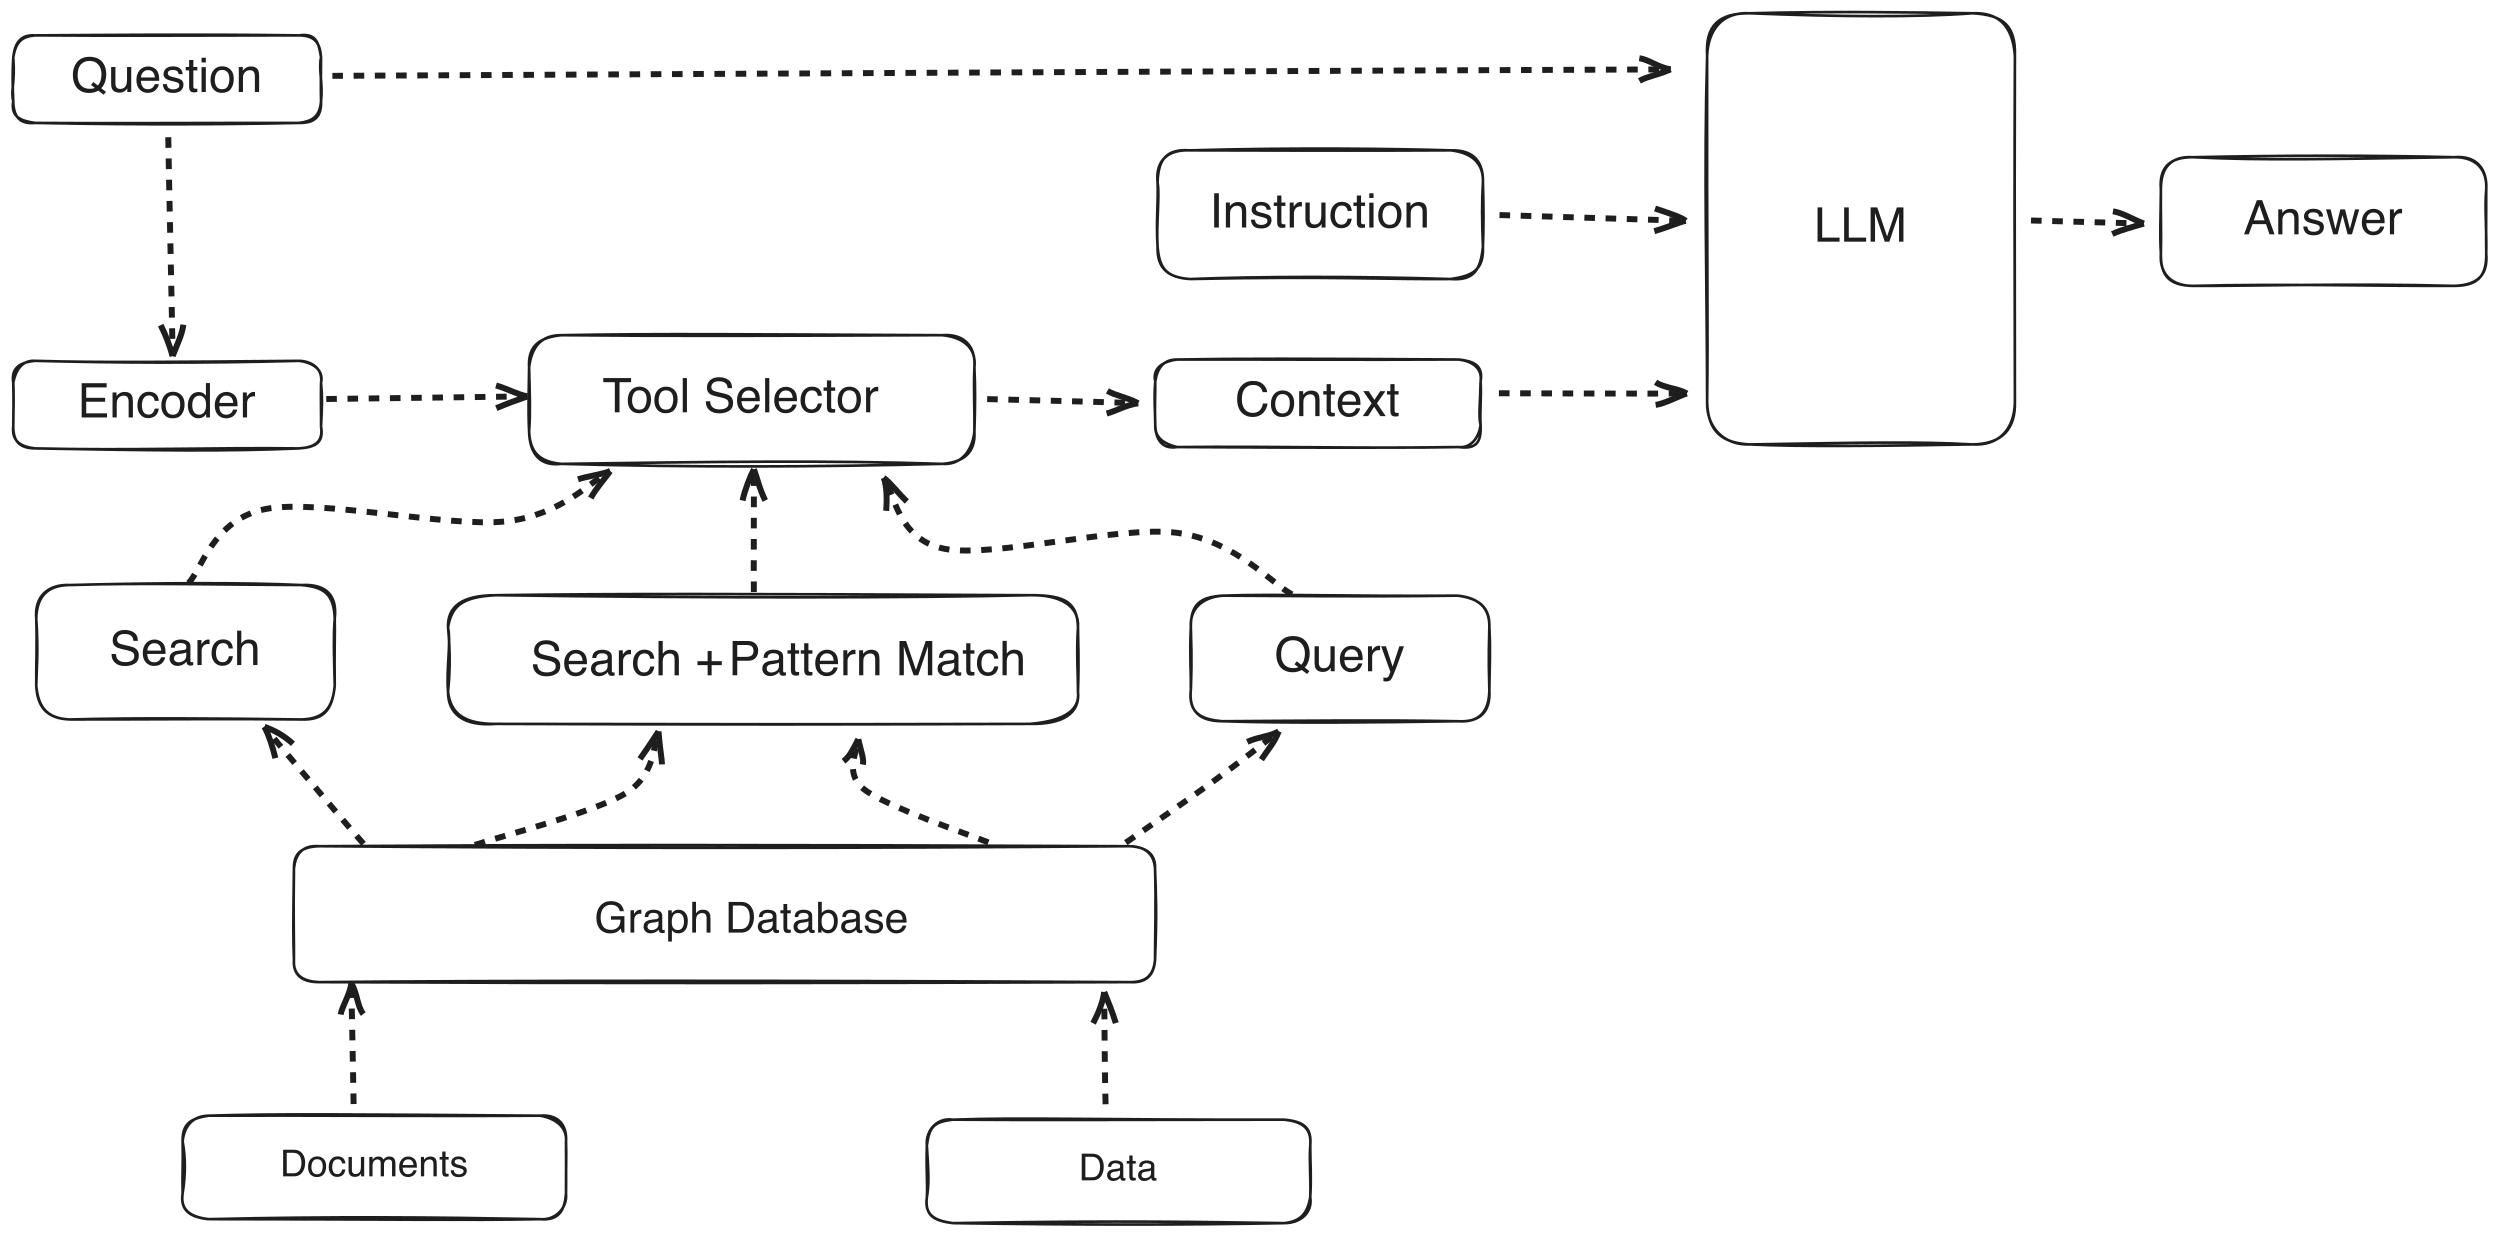 <svg width="3769" height="1864" viewBox="0 0 3769 1864" fill="none" xmlns="http://www.w3.org/2000/svg">
<path d="M53.001 53.334C168.221 52.754 285.381 51.234 451.001 53.334M53.001 53.334C167.821 54.214 287.001 53.654 451.001 53.334M53.001 53.334C32.101 55.054 23.881 63.734 20.001 86.334M53.001 53.334C32.041 52.054 22.601 63.214 20.001 86.334M451.001 53.334C476.301 49.694 480.381 63.574 484.001 86.334M451.001 53.334C474.681 53.714 482.421 64.274 484.001 86.334M484.001 86.334C479.961 105.154 487.221 126.834 484.001 152.334M484.001 86.334C483.901 108.994 483.441 136.274 484.001 152.334M484.001 152.334C482.261 176.314 470.461 182.714 451.001 185.334M484.001 152.334C484.881 175.774 474.721 185.654 451.001 185.334M451.001 185.334C297.161 188.754 139.581 187.194 53.001 185.334M451.001 185.334C301.681 185.134 152.201 186.234 53.001 185.334M53.001 185.334C29.781 187.474 20.361 176.294 20.001 152.334M53.001 185.334C33.821 182.434 15.541 177.934 20.001 152.334M20.001 152.334C15.801 136.634 23.081 125.074 20.001 86.334M20.001 152.334C18.961 129.134 18.601 109.854 20.001 86.334" stroke="#1E1E1E" stroke-width="4"/>
<path d="M159.734 138.516L156.219 142.77L148.238 136.688C146.316 137.742 144.23 138.586 141.98 139.219C139.754 139.852 137.316 140.168 134.668 140.168C126.652 140.168 120.371 137.543 115.824 132.293C111.816 127.184 109.812 120.785 109.812 113.098C109.812 106.113 111.547 100.137 115.016 95.168C119.469 88.793 126.055 85.606 134.773 85.606C143.891 85.606 150.641 88.535 155.023 94.394C158.445 98.965 160.156 104.812 160.156 111.938C160.156 115.266 159.746 118.465 158.926 121.535C157.684 126.223 155.586 130.043 152.633 132.996L159.734 138.516ZM135.512 133.91C136.965 133.91 138.324 133.816 139.59 133.629C140.855 133.418 141.957 133.02 142.895 132.434L137.234 128.004L140.75 123.68L147.5 128.918C149.633 126.48 151.074 123.75 151.824 120.727C152.598 117.703 152.984 114.809 152.984 112.043C152.984 105.973 151.391 101.086 148.203 97.383C145.039 93.68 140.703 91.828 135.195 91.828C129.617 91.828 125.199 93.609 121.941 97.172C118.684 100.711 117.055 106.172 117.055 113.555C117.055 119.766 118.613 124.711 121.73 128.391C124.871 132.07 129.465 133.91 135.512 133.91ZM174.008 101.004V126C174.008 127.922 174.312 129.492 174.922 130.711C176.047 132.961 178.145 134.086 181.215 134.086C185.621 134.086 188.621 132.117 190.215 128.18C191.082 126.07 191.516 123.176 191.516 119.496V101.004H197.844V138.656H191.867L191.938 133.102C191.117 134.531 190.098 135.738 188.879 136.723C186.465 138.691 183.535 139.676 180.09 139.676C174.723 139.676 171.066 137.883 169.121 134.297C168.066 132.375 167.539 129.809 167.539 126.598V101.004H174.008ZM223.438 100.16C226.109 100.16 228.699 100.793 231.207 102.059C233.715 103.301 235.625 104.918 236.938 106.91C238.203 108.809 239.047 111.023 239.469 113.555C239.844 115.289 240.031 118.055 240.031 121.852H212.434C212.551 125.672 213.453 128.742 215.141 131.062C216.828 133.359 219.441 134.508 222.98 134.508C226.285 134.508 228.922 133.418 230.891 131.238C232.016 129.973 232.812 128.508 233.281 126.844H239.504C239.34 128.227 238.789 129.773 237.852 131.484C236.938 133.172 235.906 134.555 234.758 135.633C232.836 137.508 230.457 138.773 227.621 139.43C226.098 139.805 224.375 139.992 222.453 139.992C217.766 139.992 213.793 138.293 210.535 134.895C207.277 131.473 205.648 126.691 205.648 120.551C205.648 114.504 207.289 109.594 210.57 105.82C213.852 102.047 218.141 100.16 223.438 100.16ZM233.527 116.824C233.27 114.082 232.672 111.891 231.734 110.25C230 107.203 227.105 105.68 223.051 105.68C220.145 105.68 217.707 106.734 215.738 108.844C213.77 110.93 212.727 113.59 212.609 116.824H233.527ZM251.598 126.844C251.785 128.953 252.312 130.57 253.18 131.695C254.773 133.734 257.539 134.754 261.477 134.754C263.82 134.754 265.883 134.25 267.664 133.242C269.445 132.211 270.336 130.629 270.336 128.496C270.336 126.879 269.621 125.648 268.191 124.805C267.277 124.289 265.473 123.691 262.777 123.012L257.75 121.746C254.539 120.949 252.172 120.059 250.648 119.074C247.93 117.363 246.57 114.996 246.57 111.973C246.57 108.41 247.848 105.527 250.402 103.324C252.98 101.121 256.438 100.02 260.773 100.02C266.445 100.02 270.535 101.684 273.043 105.012C274.613 107.121 275.375 109.395 275.328 111.832H269.352C269.234 110.402 268.73 109.102 267.84 107.93C266.387 106.266 263.867 105.434 260.281 105.434C257.891 105.434 256.074 105.891 254.832 106.805C253.613 107.719 253.004 108.926 253.004 110.426C253.004 112.066 253.812 113.379 255.43 114.363C256.367 114.949 257.75 115.465 259.578 115.91L263.762 116.93C268.309 118.031 271.355 119.098 272.902 120.129C275.363 121.746 276.594 124.289 276.594 127.758C276.594 131.109 275.316 134.004 272.762 136.441C270.23 138.879 266.363 140.098 261.16 140.098C255.559 140.098 251.586 138.832 249.242 136.301C246.922 133.746 245.68 130.594 245.516 126.844H251.598ZM285.102 90.492H291.5V101.004H297.512V106.172H291.5V130.746C291.5 132.059 291.945 132.938 292.836 133.383C293.328 133.641 294.148 133.77 295.297 133.77C295.602 133.77 295.93 133.77 296.281 133.77C296.633 133.746 297.043 133.711 297.512 133.664V138.656C296.785 138.867 296.023 139.02 295.227 139.113C294.453 139.207 293.609 139.254 292.695 139.254C289.742 139.254 287.738 138.504 286.684 137.004C285.629 135.48 285.102 133.512 285.102 131.098V106.172H280.004V101.004H285.102V90.492ZM303.875 101.18H310.309V138.656H303.875V101.18ZM303.875 87.012H310.309V94.184H303.875V87.012ZM334.848 134.578C339.043 134.578 341.914 132.996 343.461 129.832C345.031 126.645 345.816 123.105 345.816 119.215C345.816 115.699 345.254 112.84 344.129 110.637C342.348 107.168 339.277 105.434 334.918 105.434C331.051 105.434 328.238 106.91 326.48 109.863C324.723 112.816 323.844 116.379 323.844 120.551C323.844 124.559 324.723 127.898 326.48 130.57C328.238 133.242 331.027 134.578 334.848 134.578ZM335.094 99.914C339.945 99.914 344.047 101.531 347.398 104.766C350.75 108 352.426 112.758 352.426 119.039C352.426 125.109 350.949 130.125 347.996 134.086C345.043 138.047 340.461 140.027 334.25 140.027C329.07 140.027 324.957 138.281 321.91 134.789C318.863 131.273 317.34 126.562 317.34 120.656C317.34 114.328 318.945 109.289 322.156 105.539C325.367 101.789 329.68 99.914 335.094 99.914ZM359.984 101.004H365.996V106.348C367.777 104.145 369.664 102.562 371.656 101.602C373.648 100.641 375.863 100.16 378.301 100.16C383.645 100.16 387.254 102.023 389.129 105.75C390.16 107.789 390.676 110.707 390.676 114.504V138.656H384.242V114.926C384.242 112.629 383.902 110.777 383.223 109.371C382.098 107.027 380.059 105.855 377.105 105.855C375.605 105.855 374.375 106.008 373.414 106.312C371.68 106.828 370.156 107.859 368.844 109.406C367.789 110.648 367.098 111.938 366.77 113.273C366.465 114.586 366.312 116.473 366.312 118.934V138.656H359.984V101.004Z" fill="#1E1E1E"/>
<path d="M53.001 544.004C174.421 547.104 301.161 547.964 451.001 544.004M53.001 544.004C153.181 546.844 253.661 545.664 451.001 544.004M53.001 544.004C33.221 542.644 23.441 558.324 20.001 577.004M53.001 544.004C28.021 546.284 16.761 556.224 20.001 577.004M451.001 544.004C469.481 544.344 487.161 555.604 484.001 577.004M451.001 544.004C469.901 546.224 488.541 556.604 484.001 577.004M484.001 577.004C485.961 597.604 485.761 611.144 484.001 643.004M484.001 577.004C483.481 601.584 484.301 628.184 484.001 643.004M484.001 643.004C487.701 667.464 473.281 674.484 451.001 676.004M484.001 643.004C488.401 667.924 475.281 674.244 451.001 676.004M451.001 676.004C324.281 674.464 196.481 679.364 53.001 676.004M451.001 676.004C343.681 680.604 237.701 679.424 53.001 676.004M53.001 676.004C29.221 675.784 20.041 665.304 20.001 643.004M53.001 676.004C31.021 673.604 17.501 664.904 20.001 643.004M20.001 643.004C20.601 613.524 20.781 587.324 20.001 577.004M20.001 643.004C20.381 621.944 20.581 603.064 20.001 577.004" stroke="#1E1E1E" stroke-width="4"/>
<path d="M123.152 577.684H160.805V584.012H129.973V599.691H158.484V605.668H129.973V623.176H161.332V629.328H123.152V577.684ZM169.664 591.676H175.676V597.02C177.457 594.816 179.344 593.234 181.336 592.273C183.328 591.312 185.543 590.832 187.98 590.832C193.324 590.832 196.934 592.695 198.809 596.422C199.84 598.461 200.355 601.379 200.355 605.176V629.328H193.922V605.598C193.922 603.301 193.582 601.449 192.902 600.043C191.777 597.699 189.738 596.527 186.785 596.527C185.285 596.527 184.055 596.68 183.094 596.984C181.359 597.5 179.836 598.531 178.523 600.078C177.469 601.32 176.777 602.609 176.449 603.945C176.145 605.258 175.992 607.145 175.992 609.605V629.328H169.664V591.676ZM224.262 590.586C228.504 590.586 231.949 591.617 234.598 593.68C237.27 595.742 238.875 599.293 239.414 604.332H233.262C232.887 602.012 232.031 600.09 230.695 598.566C229.359 597.02 227.215 596.246 224.262 596.246C220.23 596.246 217.348 598.215 215.613 602.152C214.488 604.707 213.926 607.859 213.926 611.609C213.926 615.383 214.723 618.559 216.316 621.137C217.91 623.715 220.418 625.004 223.84 625.004C226.465 625.004 228.539 624.207 230.062 622.613C231.609 620.996 232.676 618.793 233.262 616.004H239.414C238.711 620.996 236.953 624.652 234.141 626.973C231.328 629.27 227.73 630.418 223.348 630.418C218.426 630.418 214.5 628.625 211.57 625.039C208.641 621.43 207.176 616.93 207.176 611.539C207.176 604.93 208.781 599.785 211.992 596.105C215.203 592.426 219.293 590.586 224.262 590.586ZM260.684 625.25C264.879 625.25 267.75 623.668 269.297 620.504C270.867 617.316 271.652 613.777 271.652 609.887C271.652 606.371 271.09 603.512 269.965 601.309C268.184 597.84 265.113 596.105 260.754 596.105C256.887 596.105 254.074 597.582 252.316 600.535C250.559 603.488 249.68 607.051 249.68 611.223C249.68 615.23 250.559 618.57 252.316 621.242C254.074 623.914 256.863 625.25 260.684 625.25ZM260.93 590.586C265.781 590.586 269.883 592.203 273.234 595.438C276.586 598.672 278.262 603.43 278.262 609.711C278.262 615.781 276.785 620.797 273.832 624.758C270.879 628.719 266.297 630.699 260.086 630.699C254.906 630.699 250.793 628.953 247.746 625.461C244.699 621.945 243.176 617.234 243.176 611.328C243.176 605 244.781 599.961 247.992 596.211C251.203 592.461 255.516 590.586 260.93 590.586ZM289.828 610.941C289.828 614.973 290.684 618.348 292.395 621.066C294.105 623.785 296.848 625.145 300.621 625.145C303.551 625.145 305.953 623.891 307.828 621.383C309.727 618.852 310.676 615.23 310.676 610.52C310.676 605.762 309.703 602.246 307.758 599.973C305.812 597.676 303.41 596.527 300.551 596.527C297.363 596.527 294.773 597.746 292.781 600.184C290.812 602.621 289.828 606.207 289.828 610.941ZM299.355 591.008C302.238 591.008 304.652 591.617 306.598 592.836C307.723 593.539 309 594.77 310.43 596.527V577.508H316.512V629.328H310.816V624.09C309.34 626.41 307.594 628.086 305.578 629.117C303.562 630.148 301.254 630.664 298.652 630.664C294.457 630.664 290.824 628.906 287.754 625.391C284.684 621.852 283.148 617.152 283.148 611.293C283.148 605.809 284.543 601.062 287.332 597.055C290.145 593.023 294.152 591.008 299.355 591.008ZM341.578 590.832C344.25 590.832 346.84 591.465 349.348 592.73C351.855 593.973 353.766 595.59 355.078 597.582C356.344 599.48 357.188 601.695 357.609 604.227C357.984 605.961 358.172 608.727 358.172 612.523H330.574C330.691 616.344 331.594 619.414 333.281 621.734C334.969 624.031 337.582 625.18 341.121 625.18C344.426 625.18 347.062 624.09 349.031 621.91C350.156 620.645 350.953 619.18 351.422 617.516H357.645C357.48 618.898 356.93 620.445 355.992 622.156C355.078 623.844 354.047 625.227 352.898 626.305C350.977 628.18 348.598 629.445 345.762 630.102C344.238 630.477 342.516 630.664 340.594 630.664C335.906 630.664 331.934 628.965 328.676 625.566C325.418 622.145 323.789 617.363 323.789 611.223C323.789 605.176 325.43 600.266 328.711 596.492C331.992 592.719 336.281 590.832 341.578 590.832ZM351.668 607.496C351.41 604.754 350.812 602.562 349.875 600.922C348.141 597.875 345.246 596.352 341.191 596.352C338.285 596.352 335.848 597.406 333.879 599.516C331.91 601.602 330.867 604.262 330.75 607.496H351.668ZM366.152 591.676H372.164V598.18C372.656 596.914 373.863 595.379 375.785 593.574C377.707 591.746 379.922 590.832 382.43 590.832C382.547 590.832 382.746 590.844 383.027 590.867C383.309 590.891 383.789 590.938 384.469 591.008V597.688C384.094 597.617 383.742 597.57 383.414 597.547C383.109 597.523 382.77 597.512 382.395 597.512C379.207 597.512 376.758 598.543 375.047 600.605C373.336 602.645 372.48 605 372.48 607.672V629.328H366.152V591.676Z" fill="#1E1E1E"/>
<path d="M253.684 206.914C254.464 262.214 259.524 481.754 260.244 536.834" stroke="#1E1E1E" stroke-width="9" stroke-dasharray="16 16"/>
<path d="M242.264 490.172C250.324 506.732 254.584 517.432 260.244 536.832" stroke="#1E1E1E" stroke-width="9"/>
<path d="M276.464 489.531C274.064 506.051 267.844 516.931 260.244 536.831" stroke="#1E1E1E" stroke-width="9"/>
<path d="M2637.67 20.001C2768.37 25.381 2894.75 26.241 2973.67 20.001M2637.67 20.001C2759.91 16.861 2877.25 18.481 2973.67 20.001M2637.67 20.001C2596.57 17.701 2575.29 44.701 2573.67 84.001M2637.67 20.001C2591.67 19.921 2570.89 37.541 2573.67 84.001M2973.67 20.001C3012.35 18.321 3034.11 37.861 3037.67 84.001M2973.67 20.001C3020.41 22.501 3038.95 38.861 3037.67 84.001M3037.67 84.001C3036.91 241.341 3037.15 403.581 3037.67 606.001M3037.67 84.001C3037.21 195.241 3037.21 306.421 3037.67 606.001M3037.67 606.001C3038.67 646.081 3019.01 669.461 2973.67 670.001M3037.67 606.001C3036.95 648.261 3012.69 672.421 2973.67 670.001M2973.67 670.001C2890.51 665.401 2810.01 667.241 2637.67 670.001M2973.67 670.001C2842.37 672.361 2708.79 673.781 2637.67 670.001M2637.67 670.001C2597.21 668.001 2574.83 651.621 2573.67 606.001M2637.67 670.001C2599.61 671.621 2572.49 644.661 2573.67 606.001M2573.67 606.001C2573.45 430.201 2568.57 255.061 2573.67 84.001M2573.67 606.001C2575.27 494.121 2573.09 383.541 2573.67 84.001" stroke="#1E1E1E" stroke-width="4"/>
<path d="M2740.15 312.684H2747.15V358.176H2773.3V364.328H2740.15V312.684ZM2780.23 312.684H2787.23V358.176H2813.38V364.328H2780.23V312.684ZM2820.13 312.684H2830.15L2844.99 356.348L2859.72 312.684H2869.63V364.328H2862.99V333.848C2862.99 332.793 2863.01 331.047 2863.06 328.609C2863.11 326.172 2863.13 323.559 2863.13 320.77L2848.4 364.328H2841.47L2826.64 320.77V322.352C2826.64 323.617 2826.66 325.551 2826.71 328.152C2826.78 330.73 2826.81 332.629 2826.81 333.848V364.328H2820.13V312.684Z" fill="#1E1E1E"/>
<path d="M1793.69 226.668C1951.49 222.128 2105.47 224.248 2187.17 226.668M1793.69 226.668C1920.35 226.908 2046.65 227.568 2187.17 226.668M1793.69 226.668C1763.91 225.328 1741.41 239.328 1745.19 275.168M1793.69 226.668C1760.03 224.368 1746.09 238.528 1745.19 275.168M2187.17 226.668C2218.25 230.108 2237.01 245.568 2235.67 275.168M2187.17 226.668C2223.15 225.568 2236.49 245.448 2235.67 275.168M2235.67 275.168C2233.95 303.168 2234.09 332.648 2235.67 372.168M2235.67 275.168C2236.89 312.648 2236.79 346.168 2235.67 372.168M2235.67 372.168C2232.01 407.008 2222.11 423.348 2187.17 420.668M2235.67 372.168C2237.33 408.848 2217.65 416.108 2187.17 420.668M2187.17 420.668C2096.69 421.668 2006.51 416.188 1793.69 420.668M2187.17 420.668C2042.19 416.248 1899.05 416.628 1793.69 420.668M1793.69 420.668C1757.59 417.728 1747.97 404.348 1745.19 372.168M1793.69 420.668C1759.51 418.448 1744.19 403.248 1745.19 372.168M1745.19 372.168C1742.93 338.088 1748.73 295.108 1745.19 275.168M1745.19 372.168C1742.71 335.328 1746.33 300.128 1745.19 275.168" stroke="#1E1E1E" stroke-width="4"/>
<path d="M1830.5 291.348H1837.56V342.992H1830.5V291.348ZM1848.11 305.34H1854.12V310.684C1855.9 308.48 1857.79 306.898 1859.78 305.938C1861.77 304.977 1863.99 304.496 1866.43 304.496C1871.77 304.496 1875.38 306.359 1877.25 310.086C1878.29 312.125 1878.8 315.043 1878.8 318.84V342.992H1872.37V319.262C1872.37 316.965 1872.03 315.113 1871.35 313.707C1870.22 311.363 1868.18 310.191 1865.23 310.191C1863.73 310.191 1862.5 310.344 1861.54 310.648C1859.8 311.164 1858.28 312.195 1856.97 313.742C1855.91 314.984 1855.22 316.273 1854.89 317.609C1854.59 318.922 1854.44 320.809 1854.44 323.27V342.992H1848.11V305.34ZM1891.95 331.18C1892.14 333.289 1892.66 334.906 1893.53 336.031C1895.12 338.07 1897.89 339.09 1901.83 339.09C1904.17 339.09 1906.23 338.586 1908.02 337.578C1909.8 336.547 1910.69 334.965 1910.69 332.832C1910.69 331.215 1909.97 329.984 1908.54 329.141C1907.63 328.625 1905.82 328.027 1903.13 327.348L1898.1 326.082C1894.89 325.285 1892.52 324.395 1891 323.41C1888.28 321.699 1886.92 319.332 1886.92 316.309C1886.92 312.746 1888.2 309.863 1890.75 307.66C1893.33 305.457 1896.79 304.355 1901.12 304.355C1906.8 304.355 1910.89 306.02 1913.39 309.348C1914.96 311.457 1915.73 313.73 1915.68 316.168H1909.7C1909.59 314.738 1909.08 313.438 1908.19 312.266C1906.74 310.602 1904.22 309.77 1900.63 309.77C1898.24 309.77 1896.43 310.227 1895.18 311.141C1893.96 312.055 1893.36 313.262 1893.36 314.762C1893.36 316.402 1894.16 317.715 1895.78 318.699C1896.72 319.285 1898.1 319.801 1899.93 320.246L1904.11 321.266C1908.66 322.367 1911.71 323.434 1913.25 324.465C1915.71 326.082 1916.95 328.625 1916.95 332.094C1916.95 335.445 1915.67 338.34 1913.11 340.777C1910.58 343.215 1906.71 344.434 1901.51 344.434C1895.91 344.434 1891.94 343.168 1889.59 340.637C1887.27 338.082 1886.03 334.93 1885.87 331.18H1891.95ZM1925.45 294.828H1931.85V305.34H1937.86V310.508H1931.85V335.082C1931.85 336.395 1932.3 337.273 1933.19 337.719C1933.68 337.977 1934.5 338.105 1935.65 338.105C1935.95 338.105 1936.28 338.105 1936.63 338.105C1936.98 338.082 1937.39 338.047 1937.86 338V342.992C1937.14 343.203 1936.38 343.355 1935.58 343.449C1934.8 343.543 1933.96 343.59 1933.05 343.59C1930.09 343.59 1928.09 342.84 1927.04 341.34C1925.98 339.816 1925.45 337.848 1925.45 335.434V310.508H1920.36V305.34H1925.45V294.828ZM1944.4 305.34H1950.41V311.844C1950.91 310.578 1952.11 309.043 1954.04 307.238C1955.96 305.41 1958.17 304.496 1960.68 304.496C1960.8 304.496 1961 304.508 1961.28 304.531C1961.56 304.555 1962.04 304.602 1962.72 304.672V311.352C1962.34 311.281 1961.99 311.234 1961.66 311.211C1961.36 311.188 1961.02 311.176 1960.64 311.176C1957.46 311.176 1955.01 312.207 1953.3 314.27C1951.59 316.309 1950.73 318.664 1950.73 321.336V342.992H1944.4V305.34ZM1974.53 305.34V330.336C1974.53 332.258 1974.84 333.828 1975.45 335.047C1976.57 337.297 1978.67 338.422 1981.74 338.422C1986.14 338.422 1989.14 336.453 1990.74 332.516C1991.61 330.406 1992.04 327.512 1992.04 323.832V305.34H1998.37V342.992H1992.39L1992.46 337.438C1991.64 338.867 1990.62 340.074 1989.4 341.059C1986.99 343.027 1984.06 344.012 1980.61 344.012C1975.25 344.012 1971.59 342.219 1969.64 338.633C1968.59 336.711 1968.06 334.145 1968.06 330.934V305.34H1974.53ZM2022.8 304.25C2027.04 304.25 2030.49 305.281 2033.14 307.344C2035.81 309.406 2037.41 312.957 2037.95 317.996H2031.8C2031.43 315.676 2030.57 313.754 2029.23 312.23C2027.9 310.684 2025.75 309.91 2022.8 309.91C2018.77 309.91 2015.89 311.879 2014.15 315.816C2013.03 318.371 2012.46 321.523 2012.46 325.273C2012.46 329.047 2013.26 332.223 2014.86 334.801C2016.45 337.379 2018.96 338.668 2022.38 338.668C2025 338.668 2027.08 337.871 2028.6 336.277C2030.15 334.66 2031.21 332.457 2031.8 329.668H2037.95C2037.25 334.66 2035.49 338.316 2032.68 340.637C2029.87 342.934 2026.27 344.082 2021.89 344.082C2016.96 344.082 2013.04 342.289 2010.11 338.703C2007.18 335.094 2005.71 330.594 2005.71 325.203C2005.71 318.594 2007.32 313.449 2010.53 309.77C2013.74 306.09 2017.83 304.25 2022.8 304.25ZM2045.55 294.828H2051.95V305.34H2057.96V310.508H2051.95V335.082C2051.95 336.395 2052.39 337.273 2053.28 337.719C2053.77 337.977 2054.59 338.105 2055.74 338.105C2056.05 338.105 2056.38 338.105 2056.73 338.105C2057.08 338.082 2057.49 338.047 2057.96 338V342.992C2057.23 343.203 2056.47 343.355 2055.67 343.449C2054.9 343.543 2054.05 343.59 2053.14 343.59C2050.19 343.59 2048.18 342.84 2047.13 341.34C2046.07 339.816 2045.55 337.848 2045.55 335.434V310.508H2040.45V305.34H2045.55V294.828ZM2064.32 305.516H2070.75V342.992H2064.32V305.516ZM2064.32 291.348H2070.75V298.52H2064.32V291.348ZM2095.29 338.914C2099.49 338.914 2102.36 337.332 2103.91 334.168C2105.48 330.98 2106.26 327.441 2106.26 323.551C2106.26 320.035 2105.7 317.176 2104.57 314.973C2102.79 311.504 2099.72 309.77 2095.36 309.77C2091.5 309.77 2088.68 311.246 2086.93 314.199C2085.17 317.152 2084.29 320.715 2084.29 324.887C2084.29 328.895 2085.17 332.234 2086.93 334.906C2088.68 337.578 2091.47 338.914 2095.29 338.914ZM2095.54 304.25C2100.39 304.25 2104.49 305.867 2107.84 309.102C2111.2 312.336 2112.87 317.094 2112.87 323.375C2112.87 329.445 2111.39 334.461 2108.44 338.422C2105.49 342.383 2100.91 344.363 2094.7 344.363C2089.52 344.363 2085.4 342.617 2082.36 339.125C2079.31 335.609 2077.79 330.898 2077.79 324.992C2077.79 318.664 2079.39 313.625 2082.6 309.875C2085.81 306.125 2090.12 304.25 2095.54 304.25ZM2120.43 305.34H2126.44V310.684C2128.22 308.48 2130.11 306.898 2132.1 305.938C2134.09 304.977 2136.31 304.496 2138.75 304.496C2144.09 304.496 2147.7 306.359 2149.57 310.086C2150.61 312.125 2151.12 315.043 2151.12 318.84V342.992H2144.69V319.262C2144.69 316.965 2144.35 315.113 2143.67 313.707C2142.54 311.363 2140.5 310.191 2137.55 310.191C2136.05 310.191 2134.82 310.344 2133.86 310.648C2132.12 311.164 2130.6 312.195 2129.29 313.742C2128.23 314.984 2127.54 316.273 2127.21 317.609C2126.91 318.922 2126.76 320.809 2126.76 323.27V342.992H2120.43V305.34Z" fill="#1E1E1E"/>
<path d="M846.168 505.331C987.548 502.551 1133.63 504.071 1420.51 505.331M846.168 505.331C1007.41 506.951 1169.85 506.291 1420.51 505.331M846.168 505.331C814.488 508.711 795.608 520.391 797.668 553.831M846.168 505.331C816.468 505.111 801.448 522.371 797.668 553.831M1420.51 505.331C1452.23 502.711 1471.43 521.071 1469.01 553.831M1420.51 505.331C1450.49 508.151 1472.59 523.611 1469.01 553.831M1469.01 553.831C1467.57 587.831 1469.47 617.271 1469.01 650.831M1469.01 553.831C1470.43 583.111 1470.33 611.431 1469.01 650.831M1469.01 650.831C1471.17 684.771 1449.63 697.151 1420.51 699.331M1469.01 650.831C1465.89 679.451 1448.81 701.591 1420.51 699.331M1420.51 699.331C1235.39 704.071 1043.21 704.891 846.168 699.331M1420.51 699.331C1247.45 693.671 1076.13 696.171 846.168 699.331M846.168 699.331C811.748 695.891 799.288 680.911 797.668 650.831M846.168 699.331C814.508 703.271 798.608 684.851 797.668 650.831M797.668 650.831C795.868 616.811 797.468 580.371 797.668 553.831M797.668 650.831C799.868 623.771 798.688 593.631 797.668 553.831" stroke="#1E1E1E" stroke-width="4"/>
<path d="M951.4 570.012V576.164H933.998V621.656H926.896V576.164H909.494V570.012H951.4ZM963.916 617.578C968.111 617.578 970.982 615.996 972.529 612.832C974.1 609.645 974.885 606.105 974.885 602.215C974.885 598.699 974.322 595.84 973.197 593.637C971.416 590.168 968.346 588.434 963.986 588.434C960.119 588.434 957.307 589.91 955.549 592.863C953.791 595.816 952.912 599.379 952.912 603.551C952.912 607.559 953.791 610.898 955.549 613.57C957.307 616.242 960.096 617.578 963.916 617.578ZM964.162 582.914C969.014 582.914 973.115 584.531 976.467 587.766C979.818 591 981.494 595.758 981.494 602.039C981.494 608.109 980.018 613.125 977.064 617.086C974.111 621.047 969.529 623.027 963.318 623.027C958.139 623.027 954.025 621.281 950.979 617.789C947.932 614.273 946.408 609.562 946.408 603.656C946.408 597.328 948.014 592.289 951.225 588.539C954.436 584.789 958.748 582.914 964.162 582.914ZM1003.99 617.578C1008.19 617.578 1011.06 615.996 1012.61 612.832C1014.18 609.645 1014.96 606.105 1014.96 602.215C1014.96 598.699 1014.4 595.84 1013.28 593.637C1011.49 590.168 1008.42 588.434 1004.06 588.434C1000.2 588.434 997.385 589.91 995.627 592.863C993.869 595.816 992.99 599.379 992.99 603.551C992.99 607.559 993.869 610.898 995.627 613.57C997.385 616.242 1000.17 617.578 1003.99 617.578ZM1004.24 582.914C1009.09 582.914 1013.19 584.531 1016.54 587.766C1019.9 591 1021.57 595.758 1021.57 602.039C1021.57 608.109 1020.1 613.125 1017.14 617.086C1014.19 621.047 1009.61 623.027 1003.4 623.027C998.217 623.027 994.104 621.281 991.057 617.789C988.01 614.273 986.486 609.562 986.486 603.656C986.486 597.328 988.092 592.289 991.303 588.539C994.514 584.789 998.826 582.914 1004.24 582.914ZM1029.31 570.012H1035.63V621.656H1029.31V570.012ZM1070.62 604.992C1070.78 607.922 1071.47 610.301 1072.69 612.129C1075.01 615.551 1079.1 617.262 1084.96 617.262C1087.58 617.262 1089.97 616.887 1092.13 616.137C1096.3 614.684 1098.39 612.082 1098.39 608.332C1098.39 605.52 1097.51 603.516 1095.75 602.32C1093.97 601.148 1091.18 600.129 1087.38 599.262L1080.39 597.68C1075.82 596.648 1072.58 595.512 1070.69 594.27C1067.4 592.113 1065.76 588.891 1065.76 584.602C1065.76 579.961 1067.37 576.152 1070.58 573.176C1073.79 570.199 1078.34 568.711 1084.22 568.711C1089.63 568.711 1094.23 570.023 1098 572.648C1101.8 575.25 1103.7 579.422 1103.7 585.164H1097.12C1096.77 582.398 1096.02 580.277 1094.87 578.801C1092.74 576.105 1089.12 574.758 1084.01 574.758C1079.88 574.758 1076.92 575.625 1075.12 577.359C1073.31 579.094 1072.41 581.109 1072.41 583.406C1072.41 585.938 1073.46 587.789 1075.57 588.961C1076.96 589.711 1080.08 590.648 1084.96 591.773L1092.2 593.426C1095.69 594.223 1098.39 595.312 1100.29 596.695C1103.57 599.109 1105.21 602.613 1105.21 607.207C1105.21 612.926 1103.12 617.016 1098.95 619.477C1094.8 621.938 1089.97 623.168 1084.47 623.168C1078.04 623.168 1073.02 621.527 1069.38 618.246C1065.75 614.988 1063.97 610.57 1064.04 604.992H1070.62ZM1128.9 583.16C1131.58 583.16 1134.17 583.793 1136.67 585.059C1139.18 586.301 1141.09 587.918 1142.4 589.91C1143.67 591.809 1144.51 594.023 1144.94 596.555C1145.31 598.289 1145.5 601.055 1145.5 604.852H1117.9C1118.02 608.672 1118.92 611.742 1120.61 614.062C1122.29 616.359 1124.91 617.508 1128.45 617.508C1131.75 617.508 1134.39 616.418 1136.36 614.238C1137.48 612.973 1138.28 611.508 1138.75 609.844H1144.97C1144.81 611.227 1144.26 612.773 1143.32 614.484C1142.4 616.172 1141.37 617.555 1140.22 618.633C1138.3 620.508 1135.92 621.773 1133.09 622.43C1131.56 622.805 1129.84 622.992 1127.92 622.992C1123.23 622.992 1119.26 621.293 1116 617.895C1112.74 614.473 1111.12 609.691 1111.12 603.551C1111.12 597.504 1112.76 592.594 1116.04 588.82C1119.32 585.047 1123.61 583.16 1128.9 583.16ZM1138.99 599.824C1138.74 597.082 1138.14 594.891 1137.2 593.25C1135.47 590.203 1132.57 588.68 1128.52 588.68C1125.61 588.68 1123.17 589.734 1121.21 591.844C1119.24 593.93 1118.19 596.59 1118.08 599.824H1138.99ZM1153.48 570.012H1159.81V621.656H1153.48V570.012ZM1185.01 583.16C1187.69 583.16 1190.28 583.793 1192.78 585.059C1195.29 586.301 1197.2 587.918 1198.51 589.91C1199.78 591.809 1200.62 594.023 1201.04 596.555C1201.42 598.289 1201.61 601.055 1201.61 604.852H1174.01C1174.13 608.672 1175.03 611.742 1176.72 614.062C1178.4 616.359 1181.02 617.508 1184.56 617.508C1187.86 617.508 1190.5 616.418 1192.47 614.238C1193.59 612.973 1194.39 611.508 1194.86 609.844H1201.08C1200.92 611.227 1200.37 612.773 1199.43 614.484C1198.51 616.172 1197.48 617.555 1196.33 618.633C1194.41 620.508 1192.03 621.773 1189.2 622.43C1187.67 622.805 1185.95 622.992 1184.03 622.992C1179.34 622.992 1175.37 621.293 1172.11 617.895C1168.85 614.473 1167.22 609.691 1167.22 603.551C1167.22 597.504 1168.87 592.594 1172.15 588.82C1175.43 585.047 1179.72 583.16 1185.01 583.16ZM1195.1 599.824C1194.85 597.082 1194.25 594.891 1193.31 593.25C1191.58 590.203 1188.68 588.68 1184.63 588.68C1181.72 588.68 1179.28 589.734 1177.31 591.844C1175.35 593.93 1174.3 596.59 1174.19 599.824H1195.1ZM1223.93 582.914C1228.17 582.914 1231.62 583.945 1234.27 586.008C1236.94 588.07 1238.54 591.621 1239.08 596.66H1232.93C1232.56 594.34 1231.7 592.418 1230.37 590.895C1229.03 589.348 1226.88 588.574 1223.93 588.574C1219.9 588.574 1217.02 590.543 1215.28 594.48C1214.16 597.035 1213.6 600.188 1213.6 603.938C1213.6 607.711 1214.39 610.887 1215.99 613.465C1217.58 616.043 1220.09 617.332 1223.51 617.332C1226.13 617.332 1228.21 616.535 1229.73 614.941C1231.28 613.324 1232.35 611.121 1232.93 608.332H1239.08C1238.38 613.324 1236.62 616.98 1233.81 619.301C1231 621.598 1227.4 622.746 1223.02 622.746C1218.1 622.746 1214.17 620.953 1211.24 617.367C1208.31 613.758 1206.85 609.258 1206.85 603.867C1206.85 597.258 1208.45 592.113 1211.66 588.434C1214.87 584.754 1218.96 582.914 1223.93 582.914ZM1246.68 573.492H1253.08V584.004H1259.09V589.172H1253.08V613.746C1253.08 615.059 1253.52 615.938 1254.41 616.383C1254.9 616.641 1255.72 616.77 1256.87 616.77C1257.18 616.77 1257.51 616.77 1257.86 616.77C1258.21 616.746 1258.62 616.711 1259.09 616.664V621.656C1258.36 621.867 1257.6 622.02 1256.8 622.113C1256.03 622.207 1255.19 622.254 1254.27 622.254C1251.32 622.254 1249.31 621.504 1248.26 620.004C1247.21 618.48 1246.68 616.512 1246.68 614.098V589.172H1241.58V584.004H1246.68V573.492ZM1280.39 617.578C1284.59 617.578 1287.46 615.996 1289.01 612.832C1290.58 609.645 1291.36 606.105 1291.36 602.215C1291.36 598.699 1290.8 595.84 1289.67 593.637C1287.89 590.168 1284.82 588.434 1280.46 588.434C1276.6 588.434 1273.78 589.91 1272.03 592.863C1270.27 595.816 1269.39 599.379 1269.39 603.551C1269.39 607.559 1270.27 610.898 1272.03 613.57C1273.78 616.242 1276.57 617.578 1280.39 617.578ZM1280.64 582.914C1285.49 582.914 1289.59 584.531 1292.94 587.766C1296.29 591 1297.97 595.758 1297.97 602.039C1297.97 608.109 1296.49 613.125 1293.54 617.086C1290.59 621.047 1286.01 623.027 1279.79 623.027C1274.62 623.027 1270.5 621.281 1267.46 617.789C1264.41 614.273 1262.88 609.562 1262.88 603.656C1262.88 597.328 1264.49 592.289 1267.7 588.539C1270.91 584.789 1275.22 582.914 1280.64 582.914ZM1305.71 584.004H1311.72V590.508C1312.21 589.242 1313.42 587.707 1315.34 585.902C1317.26 584.074 1319.47 583.16 1321.98 583.16C1322.1 583.16 1322.3 583.172 1322.58 583.195C1322.86 583.219 1323.34 583.266 1324.02 583.336V590.016C1323.65 589.945 1323.29 589.898 1322.97 589.875C1322.66 589.852 1322.32 589.84 1321.95 589.84C1318.76 589.84 1316.31 590.871 1314.6 592.934C1312.89 594.973 1312.03 597.328 1312.03 600V621.656H1305.71V584.004Z" fill="#1E1E1E"/>
<path d="M1774.67 542C1866.95 540.38 1959.33 540.54 2199.15 542M1774.67 542C1908.95 541.84 2044.81 542.82 2199.15 542M1774.67 542C1754.97 541.8 1744.95 553.76 1741.67 575M1774.67 542C1750.49 545.14 1737.33 557.06 1741.67 575M2199.15 542C2219.11 544.46 2235.25 554.84 2232.15 575M2199.15 542C2221.93 544.48 2236.27 550.76 2232.15 575M2232.15 575C2231.87 601.44 2228.55 627.58 2232.15 641M2232.15 575C2233.57 598.28 2230.89 618.86 2232.15 641M2232.15 641C2229.45 659.76 2217.63 675.96 2199.15 674M2232.15 641C2233.37 666.92 2225.67 677.62 2199.15 674M2199.15 674C2064.91 676.56 1927.35 672.38 1774.67 674M2199.15 674C2112.13 675.02 2027.65 675.54 1774.67 674M1774.67 674C1753.27 677.44 1742.49 664.46 1741.67 641M1774.67 674C1755.21 669.42 1740.59 659.84 1741.67 641M1741.67 641C1741.55 617.24 1739.41 602.84 1741.67 575M1741.67 641C1740.57 616.38 1741.93 594.56 1741.67 575" stroke="#1E1E1E" stroke-width="4"/>
<path d="M1889.15 574.277C1895.69 574.277 1900.76 576 1904.37 579.445C1907.98 582.891 1909.99 586.805 1910.39 591.188H1903.57C1902.79 587.859 1901.25 585.223 1898.92 583.277C1896.63 581.332 1893.39 580.359 1889.22 580.359C1884.14 580.359 1880.02 582.152 1876.88 585.738C1873.76 589.301 1872.21 594.773 1872.21 602.156C1872.21 608.203 1873.61 613.113 1876.42 616.887C1879.26 620.637 1883.48 622.512 1889.08 622.512C1894.24 622.512 1898.16 620.531 1900.86 616.57C1902.29 614.484 1903.35 611.742 1904.06 608.344H1910.88C1910.27 613.781 1908.25 618.34 1904.83 622.02C1900.73 626.449 1895.2 628.664 1888.24 628.664C1882.24 628.664 1877.2 626.848 1873.12 623.215C1867.75 618.41 1865.07 610.992 1865.07 600.961C1865.07 593.344 1867.08 587.098 1871.12 582.223C1875.48 576.926 1881.49 574.277 1889.15 574.277ZM1933.52 623.25C1937.71 623.25 1940.58 621.668 1942.13 618.504C1943.7 615.316 1944.49 611.777 1944.49 607.887C1944.49 604.371 1943.92 601.512 1942.8 599.309C1941.02 595.84 1937.95 594.105 1933.59 594.105C1929.72 594.105 1926.91 595.582 1925.15 598.535C1923.39 601.488 1922.51 605.051 1922.51 609.223C1922.51 613.23 1923.39 616.57 1925.15 619.242C1926.91 621.914 1929.7 623.25 1933.52 623.25ZM1933.76 588.586C1938.62 588.586 1942.72 590.203 1946.07 593.438C1949.42 596.672 1951.1 601.43 1951.1 607.711C1951.1 613.781 1949.62 618.797 1946.67 622.758C1943.71 626.719 1939.13 628.699 1932.92 628.699C1927.74 628.699 1923.63 626.953 1920.58 623.461C1917.53 619.945 1916.01 615.234 1916.01 609.328C1916.01 603 1917.62 597.961 1920.83 594.211C1924.04 590.461 1928.35 588.586 1933.76 588.586ZM1958.66 589.676H1964.67V595.02C1966.45 592.816 1968.33 591.234 1970.33 590.273C1972.32 589.312 1974.53 588.832 1976.97 588.832C1982.32 588.832 1985.92 590.695 1987.8 594.422C1988.83 596.461 1989.35 599.379 1989.35 603.176V627.328H1982.91V603.598C1982.91 601.301 1982.57 599.449 1981.89 598.043C1980.77 595.699 1978.73 594.527 1975.78 594.527C1974.28 594.527 1973.05 594.68 1972.08 594.984C1970.35 595.5 1968.83 596.531 1967.51 598.078C1966.46 599.32 1965.77 600.609 1965.44 601.945C1965.14 603.258 1964.98 605.145 1964.98 607.605V627.328H1958.66V589.676ZM2000 579.164H2006.4V589.676H2012.41V594.844H2006.4V619.418C2006.4 620.73 2006.84 621.609 2007.73 622.055C2008.23 622.312 2009.05 622.441 2010.19 622.441C2010.5 622.441 2010.83 622.441 2011.18 622.441C2011.53 622.418 2011.94 622.383 2012.41 622.336V627.328C2011.68 627.539 2010.92 627.691 2010.12 627.785C2009.35 627.879 2008.51 627.926 2007.59 627.926C2004.64 627.926 2002.64 627.176 2001.58 625.676C2000.53 624.152 2000 622.184 2000 619.77V594.844H1994.9V589.676H2000V579.164ZM2034.45 588.832C2037.12 588.832 2039.71 589.465 2042.22 590.73C2044.73 591.973 2046.64 593.59 2047.95 595.582C2049.22 597.48 2050.06 599.695 2050.48 602.227C2050.86 603.961 2051.05 606.727 2051.05 610.523H2023.45C2023.57 614.344 2024.47 617.414 2026.16 619.734C2027.84 622.031 2030.46 623.18 2034 623.18C2037.3 623.18 2039.94 622.09 2041.91 619.91C2043.03 618.645 2043.83 617.18 2044.3 615.516H2050.52C2050.35 616.898 2049.8 618.445 2048.87 620.156C2047.95 621.844 2046.92 623.227 2045.77 624.305C2043.85 626.18 2041.47 627.445 2038.64 628.102C2037.11 628.477 2035.39 628.664 2033.47 628.664C2028.78 628.664 2024.81 626.965 2021.55 623.566C2018.29 620.145 2016.66 615.363 2016.66 609.223C2016.66 603.176 2018.3 598.266 2021.58 594.492C2024.87 590.719 2029.16 588.832 2034.45 588.832ZM2044.54 605.496C2044.28 602.754 2043.69 600.562 2042.75 598.922C2041.01 595.875 2038.12 594.352 2034.07 594.352C2031.16 594.352 2028.72 595.406 2026.75 597.516C2024.78 599.602 2023.74 602.262 2023.62 605.496H2044.54ZM2055.26 589.676H2063.46L2072.1 602.93L2080.86 589.676L2088.56 589.852L2075.87 608.027L2089.12 627.328H2081.03L2071.68 613.195L2062.61 627.328H2054.6L2067.85 608.027L2055.26 589.676ZM2096.12 579.164H2102.51V589.676H2108.53V594.844H2102.51V619.418C2102.51 620.73 2102.96 621.609 2103.85 622.055C2104.34 622.312 2105.16 622.441 2106.31 622.441C2106.62 622.441 2106.94 622.441 2107.3 622.441C2107.65 622.418 2108.06 622.383 2108.53 622.336V627.328C2107.8 627.539 2107.04 627.691 2106.24 627.785C2105.47 627.879 2104.62 627.926 2103.71 627.926C2100.76 627.926 2098.75 627.176 2097.7 625.676C2096.64 624.152 2096.12 622.184 2096.12 619.77V594.844H2091.02V589.676H2096.12V579.164Z" fill="#1E1E1E"/>
<path d="M491.866 601.558C541.846 600.838 744.266 598.198 794.986 597.578" stroke="#1E1E1E" stroke-width="9" stroke-dasharray="16 16"/>
<path d="M748.227 615.278C765.887 607.938 778.807 603.378 794.987 597.578" stroke="#1E1E1E" stroke-width="9"/>
<path d="M747.786 581.078C765.686 586.298 778.786 594.278 794.986 597.578" stroke="#1E1E1E" stroke-width="9"/>
<path d="M105.328 882.003C215.608 878.463 328.688 881.583 454.008 882.003M105.328 882.003C237.028 878.503 372.528 878.083 454.008 882.003M105.328 882.003C74.088 880.523 51.568 897.503 54.668 932.663M105.328 882.003C68.768 882.183 55.368 902.163 54.668 932.663M454.008 882.003C489.168 885.003 503.188 895.763 504.668 932.663M454.008 882.003C492.048 879.903 508.728 897.783 504.668 932.663M504.668 932.663C502.428 960.243 503.508 985.943 504.668 1034M504.668 932.663C505.288 955.143 503.928 979.903 504.668 1034M504.668 1034C500.928 1070.6 487.928 1085.98 454.008 1084.66M504.668 1034C501.548 1064 491.768 1083.9 454.008 1084.66M454.008 1084.66C340.528 1083.4 225.928 1084.78 105.328 1084.66M454.008 1084.66C326.528 1082.96 203.568 1082.04 105.328 1084.66M105.328 1084.66C68.488 1083.46 56.328 1063.78 54.668 1034M105.328 1084.66C68.548 1083.32 57.568 1063.6 54.668 1034M54.668 1034C55.168 1007.02 58.028 984.223 54.668 932.663M54.668 1034C54.268 1001.04 55.988 972.843 54.668 932.663" stroke="#1E1E1E" stroke-width="4"/>
<path d="M174.723 985.992C174.887 988.922 175.578 991.301 176.797 993.129C179.117 996.551 183.207 998.262 189.066 998.262C191.691 998.262 194.082 997.887 196.238 997.137C200.41 995.684 202.496 993.082 202.496 989.332C202.496 986.52 201.617 984.516 199.859 983.32C198.078 982.148 195.289 981.129 191.492 980.262L184.496 978.68C179.926 977.648 176.691 976.512 174.793 975.27C171.512 973.113 169.871 969.891 169.871 965.602C169.871 960.961 171.477 957.152 174.688 954.176C177.898 951.199 182.445 949.711 188.328 949.711C193.742 949.711 198.336 951.023 202.109 953.648C205.906 956.25 207.805 960.422 207.805 966.164H201.23C200.879 963.398 200.129 961.277 198.98 959.801C196.848 957.105 193.227 955.758 188.117 955.758C183.992 955.758 181.027 956.625 179.223 958.359C177.418 960.094 176.516 962.109 176.516 964.406C176.516 966.938 177.57 968.789 179.68 969.961C181.062 970.711 184.191 971.648 189.066 972.773L196.309 974.426C199.801 975.223 202.496 976.312 204.395 977.695C207.676 980.109 209.316 983.613 209.316 988.207C209.316 993.926 207.23 998.016 203.059 1000.48C198.91 1002.94 194.082 1004.17 188.574 1004.17C182.152 1004.17 177.125 1002.53 173.492 999.246C169.859 995.988 168.078 991.57 168.148 985.992H174.723ZM233.012 964.16C235.684 964.16 238.273 964.793 240.781 966.059C243.289 967.301 245.199 968.918 246.512 970.91C247.777 972.809 248.621 975.023 249.043 977.555C249.418 979.289 249.605 982.055 249.605 985.852H222.008C222.125 989.672 223.027 992.742 224.715 995.062C226.402 997.359 229.016 998.508 232.555 998.508C235.859 998.508 238.496 997.418 240.465 995.238C241.59 993.973 242.387 992.508 242.855 990.844H249.078C248.914 992.227 248.363 993.773 247.426 995.484C246.512 997.172 245.48 998.555 244.332 999.633C242.41 1001.51 240.031 1002.77 237.195 1003.43C235.672 1003.8 233.949 1003.99 232.027 1003.99C227.34 1003.99 223.367 1002.29 220.109 998.895C216.852 995.473 215.223 990.691 215.223 984.551C215.223 978.504 216.863 973.594 220.145 969.82C223.426 966.047 227.715 964.16 233.012 964.16ZM243.102 980.824C242.844 978.082 242.246 975.891 241.309 974.25C239.574 971.203 236.68 969.68 232.625 969.68C229.719 969.68 227.281 970.734 225.312 972.844C223.344 974.93 222.301 977.59 222.184 980.824H243.102ZM262.262 992.637C262.262 994.465 262.93 995.906 264.266 996.961C265.602 998.016 267.184 998.543 269.012 998.543C271.238 998.543 273.395 998.027 275.48 996.996C278.996 995.285 280.754 992.484 280.754 988.594V983.496C279.98 983.988 278.984 984.398 277.766 984.727C276.547 985.055 275.352 985.289 274.18 985.43L270.348 985.922C268.051 986.227 266.328 986.707 265.18 987.363C263.234 988.465 262.262 990.223 262.262 992.637ZM277.59 979.84C279.043 979.652 280.016 979.043 280.508 978.012C280.789 977.449 280.93 976.641 280.93 975.586C280.93 973.43 280.156 971.871 278.609 970.91C277.086 969.926 274.895 969.434 272.035 969.434C268.73 969.434 266.387 970.324 265.004 972.105C264.23 973.09 263.727 974.555 263.492 976.5H257.586C257.703 971.859 259.203 968.637 262.086 966.832C264.992 965.004 268.355 964.09 272.176 964.09C276.605 964.09 280.203 964.934 282.969 966.621C285.711 968.309 287.082 970.934 287.082 974.496V996.188C287.082 996.844 287.211 997.371 287.469 997.77C287.75 998.168 288.324 998.367 289.191 998.367C289.473 998.367 289.789 998.355 290.141 998.332C290.492 998.285 290.867 998.227 291.266 998.156V1002.83C290.281 1003.11 289.531 1003.29 289.016 1003.36C288.5 1003.43 287.797 1003.46 286.906 1003.46C284.727 1003.46 283.145 1002.69 282.16 1001.14C281.645 1000.32 281.281 999.164 281.07 997.664C279.781 999.352 277.93 1000.82 275.516 1002.06C273.102 1003.3 270.441 1003.92 267.535 1003.92C264.043 1003.92 261.184 1002.87 258.957 1000.76C256.754 998.625 255.652 995.965 255.652 992.777C255.652 989.285 256.742 986.578 258.922 984.656C261.102 982.734 263.961 981.551 267.5 981.105L277.59 979.84ZM297.664 965.004H303.676V971.508C304.168 970.242 305.375 968.707 307.297 966.902C309.219 965.074 311.434 964.16 313.941 964.16C314.059 964.16 314.258 964.172 314.539 964.195C314.82 964.219 315.301 964.266 315.98 964.336V971.016C315.605 970.945 315.254 970.898 314.926 970.875C314.621 970.852 314.281 970.84 313.906 970.84C310.719 970.84 308.27 971.871 306.559 973.934C304.848 975.973 303.992 978.328 303.992 981V1002.66H297.664V965.004ZM335.984 963.914C340.227 963.914 343.672 964.945 346.32 967.008C348.992 969.07 350.598 972.621 351.137 977.66H344.984C344.609 975.34 343.754 973.418 342.418 971.895C341.082 970.348 338.938 969.574 335.984 969.574C331.953 969.574 329.07 971.543 327.336 975.48C326.211 978.035 325.648 981.188 325.648 984.938C325.648 988.711 326.445 991.887 328.039 994.465C329.633 997.043 332.141 998.332 335.562 998.332C338.188 998.332 340.262 997.535 341.785 995.941C343.332 994.324 344.398 992.121 344.984 989.332H351.137C350.434 994.324 348.676 997.98 345.863 1000.3C343.051 1002.6 339.453 1003.75 335.07 1003.75C330.148 1003.75 326.223 1001.95 323.293 998.367C320.363 994.758 318.898 990.258 318.898 984.867C318.898 978.258 320.504 973.113 323.715 969.434C326.926 965.754 331.016 963.914 335.984 963.914ZM357.465 950.836H363.793V970.102C365.293 968.203 366.641 966.867 367.836 966.094C369.875 964.758 372.418 964.09 375.465 964.09C380.926 964.09 384.629 966 386.574 969.82C387.629 971.906 388.156 974.801 388.156 978.504V1002.66H381.652V978.926C381.652 976.16 381.301 974.133 380.598 972.844C379.449 970.781 377.293 969.75 374.129 969.75C371.504 969.75 369.125 970.652 366.992 972.457C364.859 974.262 363.793 977.672 363.793 982.688V1002.66H357.465V950.836Z" fill="#1E1E1E"/>
<path d="M747.784 897.332C922.11 894.872 1100.91 894.992 1552.82 897.332M747.784 897.332C1064.69 901.832 1384.64 901.432 1552.82 897.332M747.784 897.332C696.438 897.332 674.42 914.152 675.435 945.832M747.784 897.332C695.931 899.812 680.954 913.952 675.435 945.832M1552.82 897.332C1596.89 896.332 1627.5 912.672 1625.17 945.832M1552.82 897.332C1607.87 896.932 1623.92 909.272 1625.17 945.832M1625.17 945.832C1625.14 964.732 1627.05 990.592 1625.17 1042.83M1625.17 945.832C1622.64 981.372 1625.2 1018.09 1625.17 1042.83M1625.17 1042.83C1628.84 1074.59 1596.98 1087.51 1552.82 1091.33M1625.17 1042.83C1628.66 1075.15 1602.53 1092.35 1552.82 1091.33M1552.82 1091.33C1305.82 1092.31 1066.48 1092.67 747.784 1091.33M1552.82 1091.33C1252.86 1092.21 950.304 1091.67 747.784 1091.33M747.784 1091.33C701.182 1091.67 679.373 1076.69 675.435 1042.83M747.784 1091.33C697.244 1095.59 675.166 1074.85 675.435 1042.83M675.435 1042.83C672.541 1006.35 680.328 969.152 675.435 945.832M675.435 1042.83C678.508 1013.11 679.015 983.832 675.435 945.832" stroke="#1E1E1E" stroke-width="4"/>
<path d="M810.056 1001.48C810.22 1004.41 810.911 1006.79 812.13 1008.61C814.45 1012.04 818.54 1013.75 824.399 1013.75C827.024 1013.75 829.415 1013.37 831.571 1012.62C835.743 1011.17 837.829 1008.57 837.829 1004.82C837.829 1002 836.95 1000 835.192 998.805C833.411 997.633 830.622 996.613 826.825 995.746L819.829 994.164C815.259 993.133 812.024 991.996 810.126 990.754C806.845 988.598 805.204 985.375 805.204 981.086C805.204 976.445 806.81 972.637 810.021 969.66C813.231 966.684 817.778 965.195 823.661 965.195C829.075 965.195 833.669 966.508 837.442 969.133C841.239 971.734 843.138 975.906 843.138 981.648H836.563C836.212 978.883 835.462 976.762 834.313 975.285C832.181 972.59 828.56 971.242 823.45 971.242C819.325 971.242 816.36 972.109 814.556 973.844C812.751 975.578 811.849 977.594 811.849 979.891C811.849 982.422 812.903 984.273 815.013 985.445C816.396 986.195 819.524 987.133 824.399 988.258L831.642 989.91C835.134 990.707 837.829 991.797 839.728 993.18C843.009 995.594 844.649 999.098 844.649 1003.69C844.649 1009.41 842.563 1013.5 838.392 1015.96C834.243 1018.42 829.415 1019.65 823.907 1019.65C817.485 1019.65 812.458 1018.01 808.825 1014.73C805.192 1011.47 803.411 1007.05 803.481 1001.48H810.056ZM868.345 979.645C871.017 979.645 873.606 980.277 876.114 981.543C878.622 982.785 880.532 984.402 881.845 986.395C883.11 988.293 883.954 990.508 884.376 993.039C884.751 994.773 884.938 997.539 884.938 1001.34H857.341C857.458 1005.16 858.36 1008.23 860.048 1010.55C861.735 1012.84 864.349 1013.99 867.888 1013.99C871.192 1013.99 873.829 1012.9 875.798 1010.72C876.923 1009.46 877.72 1007.99 878.188 1006.33H884.411C884.247 1007.71 883.696 1009.26 882.759 1010.97C881.845 1012.66 880.813 1014.04 879.665 1015.12C877.743 1016.99 875.364 1018.26 872.528 1018.91C871.005 1019.29 869.282 1019.48 867.36 1019.48C862.673 1019.48 858.7 1017.78 855.442 1014.38C852.185 1010.96 850.556 1006.18 850.556 1000.04C850.556 993.988 852.196 989.078 855.478 985.305C858.759 981.531 863.048 979.645 868.345 979.645ZM878.435 996.309C878.177 993.566 877.579 991.375 876.642 989.734C874.907 986.688 872.013 985.164 867.958 985.164C865.052 985.164 862.614 986.219 860.646 988.328C858.677 990.414 857.634 993.074 857.517 996.309H878.435ZM897.595 1008.12C897.595 1009.95 898.263 1011.39 899.599 1012.45C900.935 1013.5 902.517 1014.03 904.345 1014.03C906.571 1014.03 908.728 1013.51 910.813 1012.48C914.329 1010.77 916.087 1007.97 916.087 1004.08V998.98C915.313 999.473 914.317 999.883 913.099 1000.21C911.88 1000.54 910.685 1000.77 909.513 1000.91L905.681 1001.41C903.384 1001.71 901.661 1002.19 900.513 1002.85C898.567 1003.95 897.595 1005.71 897.595 1008.12ZM912.923 995.324C914.376 995.137 915.349 994.527 915.841 993.496C916.122 992.934 916.263 992.125 916.263 991.07C916.263 988.914 915.489 987.355 913.942 986.395C912.419 985.41 910.228 984.918 907.368 984.918C904.063 984.918 901.72 985.809 900.337 987.59C899.563 988.574 899.06 990.039 898.825 991.984H892.919C893.036 987.344 894.536 984.121 897.419 982.316C900.325 980.488 903.688 979.574 907.509 979.574C911.938 979.574 915.536 980.418 918.302 982.105C921.044 983.793 922.415 986.418 922.415 989.98V1011.67C922.415 1012.33 922.544 1012.86 922.802 1013.25C923.083 1013.65 923.657 1013.85 924.524 1013.85C924.806 1013.85 925.122 1013.84 925.474 1013.82C925.825 1013.77 926.2 1013.71 926.599 1013.64V1018.32C925.614 1018.6 924.864 1018.77 924.349 1018.84C923.833 1018.91 923.13 1018.95 922.239 1018.95C920.06 1018.95 918.478 1018.18 917.493 1016.63C916.978 1015.81 916.614 1014.65 916.403 1013.15C915.114 1014.84 913.263 1016.3 910.849 1017.54C908.435 1018.79 905.774 1019.41 902.868 1019.41C899.376 1019.41 896.517 1018.35 894.29 1016.24C892.087 1014.11 890.985 1011.45 890.985 1008.26C890.985 1004.77 892.075 1002.06 894.255 1000.14C896.435 998.219 899.294 997.035 902.833 996.59L912.923 995.324ZM932.997 980.488H939.009V986.992C939.501 985.727 940.708 984.191 942.63 982.387C944.552 980.559 946.767 979.645 949.274 979.645C949.392 979.645 949.591 979.656 949.872 979.68C950.153 979.703 950.634 979.75 951.313 979.82V986.5C950.938 986.43 950.587 986.383 950.259 986.359C949.954 986.336 949.614 986.324 949.239 986.324C946.052 986.324 943.603 987.355 941.892 989.418C940.181 991.457 939.325 993.812 939.325 996.484V1018.14H932.997V980.488ZM971.317 979.398C975.56 979.398 979.005 980.43 981.653 982.492C984.325 984.555 985.931 988.105 986.47 993.145H980.317C979.942 990.824 979.087 988.902 977.751 987.379C976.415 985.832 974.271 985.059 971.317 985.059C967.286 985.059 964.403 987.027 962.669 990.965C961.544 993.52 960.981 996.672 960.981 1000.42C960.981 1004.2 961.778 1007.37 963.372 1009.95C964.966 1012.53 967.474 1013.82 970.896 1013.82C973.521 1013.82 975.595 1013.02 977.118 1011.43C978.665 1009.81 979.731 1007.61 980.317 1004.82H986.47C985.767 1009.81 984.009 1013.46 981.196 1015.79C978.384 1018.08 974.786 1019.23 970.403 1019.23C965.481 1019.23 961.556 1017.44 958.626 1013.85C955.696 1010.24 954.231 1005.74 954.231 1000.35C954.231 993.742 955.837 988.598 959.048 984.918C962.259 981.238 966.349 979.398 971.317 979.398ZM992.798 966.32H999.126V985.586C1000.63 983.688 1001.97 982.352 1003.17 981.578C1005.21 980.242 1007.75 979.574 1010.8 979.574C1016.26 979.574 1019.96 981.484 1021.91 985.305C1022.96 987.391 1023.49 990.285 1023.49 993.988V1018.14H1016.99V994.41C1016.99 991.645 1016.63 989.617 1015.93 988.328C1014.78 986.266 1012.63 985.234 1009.46 985.234C1006.84 985.234 1004.46 986.137 1002.33 987.941C1000.19 989.746 999.126 993.156 999.126 998.172V1018.14H992.798V966.32ZM1051.51 1002.74V996.836H1066.84V981.402H1072.85V996.836H1088.18V1002.74H1072.85V1018.14H1066.84V1002.74H1051.51Z" fill="#1E1E1E"/>
<path d="M1104.49 966.355H1127.72C1132.32 966.355 1136.02 967.656 1138.83 970.258C1141.65 972.836 1143.05 976.469 1143.05 981.156C1143.05 985.188 1141.8 988.703 1139.29 991.703C1136.78 994.68 1132.93 996.168 1127.72 996.168H1111.48V1018H1104.49V966.355ZM1135.99 981.191C1135.99 977.395 1134.58 974.816 1131.77 973.457C1130.22 972.73 1128.1 972.367 1125.4 972.367H1111.48V990.262H1125.4C1128.54 990.262 1131.09 989.594 1133.03 988.258C1135 986.922 1135.99 984.566 1135.99 981.191ZM1155.85 1007.98C1155.85 1009.81 1156.52 1011.25 1157.85 1012.3C1159.19 1013.36 1160.77 1013.89 1162.6 1013.89C1164.83 1013.89 1166.98 1013.37 1169.07 1012.34C1172.58 1010.63 1174.34 1007.83 1174.34 1003.94V998.84C1173.57 999.332 1172.57 999.742 1171.35 1000.07C1170.13 1000.4 1168.94 1000.63 1167.77 1000.77L1163.94 1001.27C1161.64 1001.57 1159.92 1002.05 1158.77 1002.71C1156.82 1003.81 1155.85 1005.57 1155.85 1007.98ZM1171.18 995.184C1172.63 994.996 1173.6 994.387 1174.1 993.355C1174.38 992.793 1174.52 991.984 1174.52 990.93C1174.52 988.773 1173.74 987.215 1172.2 986.254C1170.67 985.27 1168.48 984.777 1165.62 984.777C1162.32 984.777 1159.97 985.668 1158.59 987.449C1157.82 988.434 1157.31 989.898 1157.08 991.844H1151.17C1151.29 987.203 1152.79 983.98 1155.67 982.176C1158.58 980.348 1161.94 979.434 1165.76 979.434C1170.19 979.434 1173.79 980.277 1176.56 981.965C1179.3 983.652 1180.67 986.277 1180.67 989.84V1011.53C1180.67 1012.19 1180.8 1012.71 1181.06 1013.11C1181.34 1013.51 1181.91 1013.71 1182.78 1013.71C1183.06 1013.71 1183.38 1013.7 1183.73 1013.68C1184.08 1013.63 1184.46 1013.57 1184.85 1013.5V1018.18C1183.87 1018.46 1183.12 1018.63 1182.6 1018.7C1182.09 1018.77 1181.38 1018.81 1180.49 1018.81C1178.31 1018.81 1176.73 1018.04 1175.75 1016.49C1175.23 1015.67 1174.87 1014.51 1174.66 1013.01C1173.37 1014.7 1171.52 1016.16 1169.1 1017.4C1166.69 1018.64 1164.03 1019.27 1161.12 1019.27C1157.63 1019.27 1154.77 1018.21 1152.54 1016.1C1150.34 1013.97 1149.24 1011.31 1149.24 1008.12C1149.24 1004.63 1150.33 1001.92 1152.51 1000C1154.69 998.078 1157.55 996.895 1161.09 996.449L1171.18 995.184ZM1192.34 969.836H1198.74V980.348H1204.75V985.516H1198.74V1010.09C1198.74 1011.4 1199.19 1012.28 1200.08 1012.73C1200.57 1012.98 1201.39 1013.11 1202.54 1013.11C1202.84 1013.11 1203.17 1013.11 1203.52 1013.11C1203.87 1013.09 1204.28 1013.05 1204.75 1013.01V1018C1204.03 1018.21 1203.26 1018.36 1202.47 1018.46C1201.69 1018.55 1200.85 1018.6 1199.94 1018.6C1196.98 1018.6 1194.98 1017.85 1193.92 1016.35C1192.87 1014.82 1192.34 1012.86 1192.34 1010.44V985.516H1187.24V980.348H1192.34V969.836ZM1212.38 969.836H1218.78V980.348H1224.79V985.516H1218.78V1010.09C1218.78 1011.4 1219.22 1012.28 1220.12 1012.73C1220.61 1012.98 1221.43 1013.11 1222.58 1013.11C1222.88 1013.11 1223.21 1013.11 1223.56 1013.11C1223.91 1013.09 1224.32 1013.05 1224.79 1013.01V1018C1224.06 1018.21 1223.3 1018.36 1222.51 1018.46C1221.73 1018.55 1220.89 1018.6 1219.97 1018.6C1217.02 1018.6 1215.02 1017.85 1213.96 1016.35C1212.91 1014.82 1212.38 1012.86 1212.38 1010.44V985.516H1207.28V980.348H1212.38V969.836ZM1246.83 979.504C1249.51 979.504 1252.1 980.137 1254.6 981.402C1257.11 982.645 1259.02 984.262 1260.33 986.254C1261.6 988.152 1262.44 990.367 1262.87 992.898C1263.24 994.633 1263.43 997.398 1263.43 1001.2H1235.83C1235.95 1005.02 1236.85 1008.09 1238.54 1010.41C1240.22 1012.7 1242.84 1013.85 1246.38 1013.85C1249.68 1013.85 1252.32 1012.76 1254.29 1010.58C1255.41 1009.32 1256.21 1007.85 1256.68 1006.19H1262.9C1262.74 1007.57 1262.19 1009.12 1261.25 1010.83C1260.33 1012.52 1259.3 1013.9 1258.15 1014.98C1256.23 1016.85 1253.85 1018.12 1251.02 1018.77C1249.49 1019.15 1247.77 1019.34 1245.85 1019.34C1241.16 1019.34 1237.19 1017.64 1233.93 1014.24C1230.67 1010.82 1229.04 1006.04 1229.04 999.895C1229.04 993.848 1230.69 988.938 1233.97 985.164C1237.25 981.391 1241.54 979.504 1246.83 979.504ZM1256.92 996.168C1256.67 993.426 1256.07 991.234 1255.13 989.594C1253.4 986.547 1250.5 985.023 1246.45 985.023C1243.54 985.023 1241.1 986.078 1239.13 988.188C1237.17 990.273 1236.12 992.934 1236.01 996.168H1256.92ZM1271.41 980.348H1277.42V986.852C1277.91 985.586 1279.12 984.051 1281.04 982.246C1282.96 980.418 1285.18 979.504 1287.69 979.504C1287.8 979.504 1288 979.516 1288.28 979.539C1288.56 979.562 1289.04 979.609 1289.72 979.68V986.359C1289.35 986.289 1289 986.242 1288.67 986.219C1288.37 986.195 1288.03 986.184 1287.65 986.184C1284.46 986.184 1282.01 987.215 1280.3 989.277C1278.59 991.316 1277.74 993.672 1277.74 996.344V1018H1271.41V980.348ZM1295.21 980.348H1301.22V985.691C1303 983.488 1304.89 981.906 1306.88 980.945C1308.87 979.984 1311.09 979.504 1313.53 979.504C1318.87 979.504 1322.48 981.367 1324.35 985.094C1325.38 987.133 1325.9 990.051 1325.9 993.848V1018H1319.47V994.27C1319.47 991.973 1319.13 990.121 1318.45 988.715C1317.32 986.371 1315.28 985.199 1312.33 985.199C1310.83 985.199 1309.6 985.352 1308.64 985.656C1306.9 986.172 1305.38 987.203 1304.07 988.75C1303.01 989.992 1302.32 991.281 1301.99 992.617C1301.69 993.93 1301.54 995.816 1301.54 998.277V1018H1295.21V980.348ZM1355.99 966.355H1366.01L1380.85 1010.02L1395.58 966.355H1405.49V1018H1398.85V987.52C1398.85 986.465 1398.87 984.719 1398.92 982.281C1398.97 979.844 1398.99 977.23 1398.99 974.441L1384.26 1018H1377.33L1362.5 974.441V976.023C1362.5 977.289 1362.52 979.223 1362.57 981.824C1362.64 984.402 1362.67 986.301 1362.67 987.52V1018H1355.99V966.355ZM1420.15 1007.98C1420.15 1009.81 1420.82 1011.25 1422.16 1012.3C1423.49 1013.36 1425.08 1013.89 1426.9 1013.89C1429.13 1013.89 1431.29 1013.37 1433.37 1012.34C1436.89 1010.63 1438.65 1007.83 1438.65 1003.94V998.84C1437.87 999.332 1436.88 999.742 1435.66 1000.07C1434.44 1000.4 1433.24 1000.63 1432.07 1000.77L1428.24 1001.27C1425.94 1001.57 1424.22 1002.05 1423.07 1002.71C1421.13 1003.81 1420.15 1005.57 1420.15 1007.98ZM1435.48 995.184C1436.94 994.996 1437.91 994.387 1438.4 993.355C1438.68 992.793 1438.82 991.984 1438.82 990.93C1438.82 988.773 1438.05 987.215 1436.5 986.254C1434.98 985.27 1432.79 984.777 1429.93 984.777C1426.62 984.777 1424.28 985.668 1422.9 987.449C1422.12 988.434 1421.62 989.898 1421.38 991.844H1415.48C1415.6 987.203 1417.1 983.98 1419.98 982.176C1422.88 980.348 1426.25 979.434 1430.07 979.434C1434.5 979.434 1438.1 980.277 1440.86 981.965C1443.6 983.652 1444.97 986.277 1444.97 989.84V1011.53C1444.97 1012.19 1445.1 1012.71 1445.36 1013.11C1445.64 1013.51 1446.22 1013.71 1447.08 1013.71C1447.37 1013.71 1447.68 1013.7 1448.03 1013.68C1448.38 1013.63 1448.76 1013.57 1449.16 1013.5V1018.18C1448.17 1018.46 1447.42 1018.63 1446.91 1018.7C1446.39 1018.77 1445.69 1018.81 1444.8 1018.81C1442.62 1018.81 1441.04 1018.04 1440.05 1016.49C1439.54 1015.67 1439.17 1014.51 1438.96 1013.01C1437.67 1014.7 1435.82 1016.16 1433.41 1017.4C1430.99 1018.64 1428.33 1019.27 1425.43 1019.27C1421.94 1019.27 1419.08 1018.21 1416.85 1016.1C1414.65 1013.97 1413.54 1011.31 1413.54 1008.12C1413.54 1004.63 1414.63 1001.92 1416.81 1000C1418.99 998.078 1421.85 996.895 1425.39 996.449L1435.48 995.184ZM1456.65 969.836H1463.04V980.348H1469.06V985.516H1463.04V1010.09C1463.04 1011.4 1463.49 1012.28 1464.38 1012.73C1464.87 1012.98 1465.69 1013.11 1466.84 1013.11C1467.15 1013.11 1467.47 1013.11 1467.83 1013.11C1468.18 1013.09 1468.59 1013.05 1469.06 1013.01V1018C1468.33 1018.21 1467.57 1018.36 1466.77 1018.46C1466 1018.55 1465.15 1018.6 1464.24 1018.6C1461.29 1018.6 1459.28 1017.85 1458.23 1016.35C1457.17 1014.82 1456.65 1012.86 1456.65 1010.44V985.516H1451.55V980.348H1456.65V969.836ZM1489.94 979.258C1494.18 979.258 1497.63 980.289 1500.28 982.352C1502.95 984.414 1504.55 987.965 1505.09 993.004H1498.94C1498.56 990.684 1497.71 988.762 1496.37 987.238C1495.04 985.691 1492.89 984.918 1489.94 984.918C1485.91 984.918 1483.03 986.887 1481.29 990.824C1480.17 993.379 1479.6 996.531 1479.6 1000.28C1479.6 1004.05 1480.4 1007.23 1481.99 1009.81C1483.59 1012.39 1486.1 1013.68 1489.52 1013.68C1492.14 1013.68 1494.22 1012.88 1495.74 1011.29C1497.29 1009.67 1498.35 1007.46 1498.94 1004.68H1505.09C1504.39 1009.67 1502.63 1013.32 1499.82 1015.64C1497.01 1017.94 1493.41 1019.09 1489.03 1019.09C1484.1 1019.09 1480.18 1017.3 1477.25 1013.71C1474.32 1010.1 1472.85 1005.6 1472.85 1000.21C1472.85 993.602 1474.46 988.457 1477.67 984.777C1480.88 981.098 1484.97 979.258 1489.94 979.258ZM1511.42 966.18H1517.75V985.445C1519.25 983.547 1520.6 982.211 1521.79 981.438C1523.83 980.102 1526.37 979.434 1529.42 979.434C1534.88 979.434 1538.58 981.344 1540.53 985.164C1541.58 987.25 1542.11 990.145 1542.11 993.848V1018H1535.61V994.27C1535.61 991.504 1535.26 989.477 1534.55 988.188C1533.4 986.125 1531.25 985.094 1528.08 985.094C1525.46 985.094 1523.08 985.996 1520.95 987.801C1518.81 989.605 1517.75 993.016 1517.75 998.031V1018H1511.42V966.18Z" fill="#1E1E1E"/>
<path d="M1842.67 898.004C1928.67 895.044 2018.49 899.184 2197.99 898.004M1842.67 898.004C1940.29 898.284 2041.71 900.064 2197.99 898.004M1842.67 898.004C1810.25 900.104 1795.11 910.304 1795.33 945.344M1842.67 898.004C1811.43 901.064 1793.69 918.224 1795.33 945.344M2197.99 898.004C2230.25 901.724 2245.85 916.604 2245.33 945.344M2197.99 898.004C2229.65 902.344 2246.47 915.304 2245.33 945.344M2245.33 945.344C2245.07 963.344 2243.65 987.484 2245.33 1040M2245.33 945.344C2247.31 977.884 2245.75 1007.02 2245.33 1040M2245.33 1040C2247.53 1074.52 2230.33 1089 2197.99 1087.34M2245.33 1040C2245.17 1072.86 2230.31 1089.74 2197.99 1087.34M2197.99 1087.34C2072.81 1089.34 1938.61 1090.6 1842.67 1087.34M2197.99 1087.34C2081.03 1085.16 1965.73 1086.6 1842.67 1087.34M1842.67 1087.34C1808.15 1087.26 1792.01 1072.1 1795.33 1040M1842.67 1087.34C1811.13 1084.62 1791.19 1075.4 1795.33 1040M1795.33 1040C1795.79 1016.16 1793.19 987.424 1795.33 945.344M1795.33 1040C1795.87 1019.26 1797.17 1001.38 1795.33 945.344" stroke="#1E1E1E" stroke-width="4"/>
<path d="M1974.07 1011.85L1970.55 1016.11L1962.57 1010.02C1960.65 1011.08 1958.56 1011.92 1956.31 1012.55C1954.09 1013.19 1951.65 1013.5 1949 1013.5C1940.99 1013.5 1934.71 1010.88 1930.16 1005.63C1926.15 1000.52 1924.15 994.121 1924.15 986.434C1924.15 979.449 1925.88 973.473 1929.35 968.504C1933.8 962.129 1940.39 958.941 1949.11 958.941C1958.22 958.941 1964.97 961.871 1969.36 967.73C1972.78 972.301 1974.49 978.148 1974.49 985.273C1974.49 988.602 1974.08 991.801 1973.26 994.871C1972.02 999.559 1969.92 1003.38 1966.97 1006.33L1974.07 1011.85ZM1949.85 1007.25C1951.3 1007.25 1952.66 1007.15 1953.92 1006.96C1955.19 1006.75 1956.29 1006.36 1957.23 1005.77L1951.57 1001.34L1955.08 997.016L1961.83 1002.25C1963.97 999.816 1965.41 997.086 1966.16 994.062C1966.93 991.039 1967.32 988.145 1967.32 985.379C1967.32 979.309 1965.72 974.422 1962.54 970.719C1959.37 967.016 1955.04 965.164 1949.53 965.164C1943.95 965.164 1939.53 966.945 1936.28 970.508C1933.02 974.047 1931.39 979.508 1931.39 986.891C1931.39 993.102 1932.95 998.047 1936.06 1001.73C1939.21 1005.41 1943.8 1007.25 1949.85 1007.25ZM1988.34 974.34V999.336C1988.34 1001.26 1988.65 1002.83 1989.26 1004.05C1990.38 1006.3 1992.48 1007.42 1995.55 1007.42C1999.96 1007.42 2002.96 1005.45 2004.55 1001.52C2005.42 999.406 2005.85 996.512 2005.85 992.832V974.34H2012.18V1011.99H2006.2L2006.27 1006.44C2005.45 1007.87 2004.43 1009.07 2003.21 1010.06C2000.8 1012.03 1997.87 1013.01 1994.42 1013.01C1989.06 1013.01 1985.4 1011.22 1983.46 1007.63C1982.4 1005.71 1981.87 1003.14 1981.87 999.934V974.34H1988.34ZM2037.77 973.496C2040.44 973.496 2043.03 974.129 2045.54 975.395C2048.05 976.637 2049.96 978.254 2051.27 980.246C2052.54 982.145 2053.38 984.359 2053.8 986.891C2054.18 988.625 2054.37 991.391 2054.37 995.188H2026.77C2026.88 999.008 2027.79 1002.08 2029.47 1004.4C2031.16 1006.7 2033.78 1007.84 2037.31 1007.84C2040.62 1007.84 2043.26 1006.75 2045.22 1004.57C2046.35 1003.31 2047.15 1001.84 2047.62 1000.18H2053.84C2053.67 1001.56 2053.12 1003.11 2052.19 1004.82C2051.27 1006.51 2050.24 1007.89 2049.09 1008.97C2047.17 1010.84 2044.79 1012.11 2041.96 1012.77C2040.43 1013.14 2038.71 1013.33 2036.79 1013.33C2032.1 1013.33 2028.13 1011.63 2024.87 1008.23C2021.61 1004.81 2019.98 1000.03 2019.98 993.887C2019.98 987.84 2021.62 982.93 2024.9 979.156C2028.19 975.383 2032.47 973.496 2037.77 973.496ZM2047.86 990.16C2047.6 987.418 2047.01 985.227 2046.07 983.586C2044.33 980.539 2041.44 979.016 2037.38 979.016C2034.48 979.016 2032.04 980.07 2030.07 982.18C2028.1 984.266 2027.06 986.926 2026.94 990.16H2047.86ZM2062.35 974.34H2068.36V980.844C2068.85 979.578 2070.06 978.043 2071.98 976.238C2073.9 974.41 2076.12 973.496 2078.62 973.496C2078.74 973.496 2078.94 973.508 2079.22 973.531C2079.5 973.555 2079.98 973.602 2080.66 973.672V980.352C2080.29 980.281 2079.94 980.234 2079.61 980.211C2079.3 980.188 2078.96 980.176 2078.59 980.176C2075.4 980.176 2072.95 981.207 2071.24 983.27C2069.53 985.309 2068.67 987.664 2068.67 990.336V1011.99H2062.35V974.34ZM2109.67 974.34H2116.66C2115.77 976.754 2113.79 982.262 2110.72 990.863C2108.42 997.332 2106.5 1002.61 2104.96 1006.68C2101.3 1016.29 2098.72 1022.15 2097.22 1024.26C2095.72 1026.37 2093.14 1027.43 2089.49 1027.43C2088.6 1027.43 2087.9 1027.39 2087.41 1027.32C2086.94 1027.25 2086.36 1027.12 2085.65 1026.93V1021.17C2086.76 1021.47 2087.55 1021.66 2088.04 1021.73C2088.54 1021.8 2088.97 1021.84 2089.35 1021.84C2090.52 1021.84 2091.37 1021.64 2091.91 1021.24C2092.47 1020.86 2092.94 1020.39 2093.32 1019.83C2093.44 1019.64 2093.86 1018.68 2094.58 1016.95C2095.31 1015.21 2095.84 1013.93 2096.17 1013.08L2082.24 974.34H2089.42L2099.51 1005L2109.67 974.34Z" fill="#1E1E1E"/>
<path d="M284.342 878.884C303.622 859.724 321.122 782.784 400.762 767.324C480.402 751.864 675.682 795.564 762.202 786.064C848.722 776.584 893.062 722.824 919.862 710.344" stroke="#1E1E1E" stroke-width="9" stroke-dasharray="16 16"/>
<path d="M890.622 750.904C898.762 736.004 909.902 724.004 919.862 710.344" stroke="#1E1E1E" stroke-width="9"/>
<path d="M871.401 722.604C886.621 717.724 904.601 715.784 919.861 710.344" stroke="#1E1E1E" stroke-width="9"/>
<path d="M1947.72 896.045C1918.62 881.025 1861.74 814.705 1774.58 803.285C1687.42 791.865 1498.5 841.365 1424.76 827.545C1351.02 813.725 1347.76 738.225 1332.12 720.305" stroke="#1E1E1E" stroke-width="9" stroke-dasharray="16 16"/>
<path d="M1367.18 755.965C1356.06 745.885 1343.68 728.805 1332.12 720.305" stroke="#1E1E1E" stroke-width="9"/>
<path d="M1336.06 770.165C1337.28 754.385 1337.14 731.705 1332.12 720.305" stroke="#1E1E1E" stroke-width="9"/>
<path d="M1136.52 892.614C1136.06 861.674 1136.82 738.034 1136.52 707.594" stroke="#1E1E1E" stroke-width="9" stroke-dasharray="16 16"/>
<path d="M1153.68 754.554C1144.78 737.094 1140.56 716.794 1136.52 707.594" stroke="#1E1E1E" stroke-width="9"/>
<path d="M1119.46 754.594C1123.2 737.274 1131.58 716.954 1136.52 707.594" stroke="#1E1E1E" stroke-width="9"/>
<path d="M314.334 1682C416.534 1678.84 521.534 1679.92 814.334 1682M314.334 1682C486.514 1681.4 656.994 1683.18 814.334 1682M314.334 1682C291.014 1682.42 277.754 1696.94 275.334 1721M314.334 1682C286.814 1686.32 274.754 1694.28 275.334 1721M814.334 1682C840.794 1679.84 855.014 1695.1 853.334 1721M814.334 1682C836.314 1685.84 855.234 1698.42 853.334 1721M853.334 1721C854.234 1744.02 853.054 1760.58 853.334 1799M853.334 1721C853.214 1745.14 853.734 1770.94 853.334 1799M853.334 1799C855.594 1821.98 836.654 1840.08 814.334 1838M853.334 1799C851.594 1823.42 843.254 1840.84 814.334 1838M814.334 1838C704.314 1840.22 590.614 1838.06 314.334 1838M814.334 1838C657.614 1835.04 501.114 1833.62 314.334 1838M314.334 1838C286.034 1835 271.494 1824.76 275.334 1799M314.334 1838C283.854 1834.22 271.874 1822.3 275.334 1799M275.334 1799C280.014 1770.82 279.614 1742.86 275.334 1721M275.334 1799C274.514 1773.96 276.194 1750.46 275.334 1721" stroke="#1E1E1E" stroke-width="4"/>
<path d="M442.021 1768.83C443.863 1768.83 445.376 1768.64 446.561 1768.25C448.675 1767.54 450.407 1766.18 451.756 1764.15C452.831 1762.53 453.606 1760.45 454.08 1757.92C454.354 1756.4 454.49 1755 454.49 1753.71C454.49 1748.73 453.497 1744.87 451.51 1742.11C449.541 1739.36 446.36 1737.98 441.967 1737.98H432.314V1768.83H442.021ZM426.846 1733.31H443.115C448.639 1733.31 452.923 1735.27 455.967 1739.19C458.683 1742.72 460.041 1747.25 460.041 1752.78C460.041 1757.04 459.239 1760.9 457.635 1764.34C454.809 1770.43 449.951 1773.48 443.061 1773.48H426.846V1733.31ZM478.033 1770.3C481.296 1770.3 483.529 1769.07 484.732 1766.61C485.954 1764.13 486.564 1761.38 486.564 1758.36C486.564 1755.62 486.127 1753.4 485.252 1751.68C483.867 1748.99 481.479 1747.64 478.088 1747.64C475.08 1747.64 472.893 1748.79 471.525 1751.08C470.158 1753.38 469.475 1756.15 469.475 1759.39C469.475 1762.51 470.158 1765.11 471.525 1767.19C472.893 1769.27 475.062 1770.3 478.033 1770.3ZM478.225 1743.34C481.998 1743.34 485.188 1744.6 487.795 1747.12C490.402 1749.63 491.705 1753.33 491.705 1758.22C491.705 1762.94 490.557 1766.84 488.26 1769.92C485.963 1773 482.399 1774.54 477.568 1774.54C473.54 1774.54 470.34 1773.18 467.971 1770.47C465.601 1767.73 464.416 1764.07 464.416 1759.48C464.416 1754.55 465.665 1750.64 468.162 1747.72C470.66 1744.8 474.014 1743.34 478.225 1743.34ZM508.877 1743.34C512.176 1743.34 514.856 1744.15 516.916 1745.75C518.994 1747.35 520.243 1750.12 520.662 1754.04H515.877C515.585 1752.23 514.92 1750.74 513.881 1749.55C512.842 1748.35 511.174 1747.75 508.877 1747.75C505.742 1747.75 503.499 1749.28 502.15 1752.34C501.275 1754.33 500.838 1756.78 500.838 1759.7C500.838 1762.63 501.458 1765.1 502.697 1767.11C503.937 1769.11 505.887 1770.11 508.549 1770.11C510.59 1770.11 512.204 1769.49 513.389 1768.25C514.592 1767 515.421 1765.28 515.877 1763.11H520.662C520.115 1767 518.748 1769.84 516.561 1771.64C514.373 1773.43 511.575 1774.32 508.166 1774.32C504.338 1774.32 501.285 1772.93 499.006 1770.14C496.727 1767.33 495.588 1763.83 495.588 1759.64C495.588 1754.5 496.837 1750.5 499.334 1747.64C501.831 1744.77 505.012 1743.34 508.877 1743.34ZM530.506 1744.19V1763.63C530.506 1765.13 530.743 1766.35 531.217 1767.3C532.092 1769.05 533.723 1769.92 536.111 1769.92C539.538 1769.92 541.872 1768.39 543.111 1765.33C543.786 1763.69 544.123 1761.44 544.123 1758.57V1744.19H549.045V1773.48H544.396L544.451 1769.16C543.813 1770.27 543.02 1771.21 542.072 1771.97C540.195 1773.5 537.916 1774.27 535.236 1774.27C531.062 1774.27 528.218 1772.88 526.705 1770.09C525.885 1768.59 525.475 1766.6 525.475 1764.1V1744.19H530.506ZM556.756 1744.19H561.623V1748.35C562.79 1746.91 563.847 1745.86 564.795 1745.2C566.417 1744.09 568.258 1743.54 570.318 1743.54C572.652 1743.54 574.529 1744.11 575.951 1745.26C576.753 1745.91 577.482 1746.88 578.139 1748.16C579.232 1746.59 580.518 1745.43 581.994 1744.68C583.471 1743.92 585.13 1743.54 586.971 1743.54C590.908 1743.54 593.588 1744.96 595.01 1747.8C595.775 1749.33 596.158 1751.39 596.158 1753.98V1773.48H591.045V1753.13C591.045 1751.18 590.553 1749.84 589.568 1749.11C588.602 1748.38 587.417 1748.02 586.014 1748.02C584.081 1748.02 582.413 1748.67 581.01 1749.96C579.624 1751.26 578.932 1753.42 578.932 1756.44V1773.48H573.928V1754.36C573.928 1752.38 573.691 1750.93 573.217 1750.02C572.469 1748.65 571.075 1747.96 569.033 1747.96C567.174 1747.96 565.479 1748.68 563.947 1750.12C562.434 1751.57 561.678 1754.17 561.678 1757.95V1773.48H556.756V1744.19ZM615.6 1743.54C617.678 1743.54 619.692 1744.03 621.643 1745.01C623.593 1745.98 625.079 1747.24 626.1 1748.79C627.084 1750.26 627.74 1751.98 628.068 1753.95C628.36 1755.3 628.506 1757.45 628.506 1760.41H607.041C607.132 1763.38 607.834 1765.77 609.146 1767.57C610.459 1769.36 612.492 1770.25 615.244 1770.25C617.814 1770.25 619.865 1769.4 621.396 1767.71C622.271 1766.72 622.891 1765.58 623.256 1764.29H628.096C627.968 1765.36 627.54 1766.57 626.811 1767.9C626.1 1769.21 625.298 1770.29 624.404 1771.12C622.91 1772.58 621.059 1773.57 618.854 1774.08C617.669 1774.37 616.329 1774.52 614.834 1774.52C611.188 1774.52 608.098 1773.19 605.564 1770.55C603.031 1767.89 601.764 1764.17 601.764 1759.39C601.764 1754.69 603.04 1750.87 605.592 1747.94C608.144 1745 611.48 1743.54 615.6 1743.54ZM623.447 1756.5C623.247 1754.36 622.782 1752.66 622.053 1751.38C620.704 1749.01 618.452 1747.83 615.299 1747.83C613.038 1747.83 611.143 1748.65 609.611 1750.29C608.08 1751.91 607.269 1753.98 607.178 1756.5H623.447ZM634.576 1744.19H639.252V1748.35C640.637 1746.63 642.105 1745.4 643.654 1744.66C645.204 1743.91 646.926 1743.54 648.822 1743.54C652.979 1743.54 655.786 1744.98 657.244 1747.88C658.046 1749.47 658.447 1751.74 658.447 1754.69V1773.48H653.443V1755.02C653.443 1753.23 653.179 1751.79 652.65 1750.7C651.775 1748.88 650.189 1747.96 647.893 1747.96C646.726 1747.96 645.769 1748.08 645.021 1748.32C643.673 1748.72 642.488 1749.52 641.467 1750.73C640.646 1751.69 640.109 1752.7 639.854 1753.73C639.617 1754.76 639.498 1756.22 639.498 1758.14V1773.48H634.576V1744.19ZM666.732 1736.02H671.709V1744.19H676.385V1748.21H671.709V1767.32C671.709 1768.35 672.055 1769.03 672.748 1769.38C673.131 1769.58 673.769 1769.68 674.662 1769.68C674.899 1769.68 675.154 1769.68 675.428 1769.68C675.701 1769.66 676.02 1769.63 676.385 1769.59V1773.48C675.82 1773.64 675.227 1773.76 674.607 1773.83C674.006 1773.9 673.35 1773.94 672.639 1773.94C670.342 1773.94 668.783 1773.36 667.963 1772.19C667.143 1771.01 666.732 1769.48 666.732 1767.6V1748.21H662.768V1744.19H666.732V1736.02ZM684.26 1764.29C684.406 1765.93 684.816 1767.19 685.49 1768.06C686.73 1769.65 688.881 1770.44 691.943 1770.44C693.766 1770.44 695.37 1770.05 696.756 1769.27C698.141 1768.46 698.834 1767.23 698.834 1765.57C698.834 1764.32 698.278 1763.36 697.166 1762.7C696.455 1762.3 695.051 1761.84 692.955 1761.31L689.045 1760.32C686.548 1759.7 684.706 1759.01 683.521 1758.25C681.407 1756.92 680.35 1755.07 680.35 1752.72C680.35 1749.95 681.343 1747.71 683.33 1746C685.335 1744.28 688.024 1743.43 691.396 1743.43C695.808 1743.43 698.989 1744.72 700.939 1747.31C702.161 1748.95 702.753 1750.72 702.717 1752.61H698.068C697.977 1751.5 697.585 1750.49 696.893 1749.58C695.762 1748.28 693.803 1747.64 691.014 1747.64C689.154 1747.64 687.742 1747.99 686.775 1748.7C685.827 1749.41 685.354 1750.35 685.354 1751.52C685.354 1752.8 685.982 1753.82 687.24 1754.58C687.969 1755.04 689.045 1755.44 690.467 1755.79L693.721 1756.58C697.257 1757.43 699.627 1758.26 700.83 1759.07C702.744 1760.32 703.701 1762.3 703.701 1765C703.701 1767.61 702.708 1769.86 700.721 1771.75C698.752 1773.65 695.744 1774.6 691.697 1774.6C687.34 1774.6 684.251 1773.61 682.428 1771.64C680.623 1769.66 679.657 1767.21 679.529 1764.29H684.26Z" fill="#1E1E1E"/>
<path d="M1436.33 1688C1542.25 1684.22 1651.19 1688.5 1936.33 1688M1436.33 1688C1550.09 1688.78 1666.21 1688.38 1936.33 1688M1436.33 1688C1406.99 1691.5 1401.13 1699.32 1397.33 1727M1436.33 1688C1413.71 1684.44 1395.27 1703.5 1397.33 1727M1936.33 1688C1960.07 1690.84 1977.97 1698.26 1975.33 1727M1936.33 1688C1966.33 1690.86 1977.67 1700.4 1975.33 1727M1975.33 1727C1975.21 1751.8 1977.35 1772.92 1975.33 1805M1975.33 1727C1973.61 1751.86 1976.33 1775.6 1975.33 1805M1975.33 1805C1979.03 1827 1961.95 1843.96 1936.33 1844M1975.33 1805C1970.99 1830.22 1960.25 1841.22 1936.33 1844M1936.33 1844C1820.65 1842.52 1702.57 1839.5 1436.33 1844M1936.33 1844C1786.19 1846.82 1637.17 1846.92 1436.33 1844M1436.33 1844C1409.31 1840.46 1394.01 1833.9 1397.33 1805M1436.33 1844C1408.33 1840.2 1393.47 1831.6 1397.33 1805M1397.33 1805C1400.47 1787.52 1400.33 1771.22 1397.33 1727M1397.33 1805C1398.63 1785.06 1396.11 1767.04 1397.33 1727" stroke="#1E1E1E" stroke-width="4"/>
<path d="M1646.02 1774.83C1647.86 1774.83 1649.38 1774.64 1650.56 1774.25C1652.68 1773.54 1654.41 1772.18 1655.76 1770.15C1656.83 1768.53 1657.61 1766.45 1658.08 1763.92C1658.35 1762.4 1658.49 1761 1658.49 1759.71C1658.49 1754.73 1657.5 1750.87 1655.51 1748.11C1653.54 1745.36 1650.36 1743.98 1645.97 1743.98H1636.31V1774.83H1646.02ZM1630.85 1739.31H1647.12C1652.64 1739.31 1656.92 1741.27 1659.97 1745.19C1662.68 1748.72 1664.04 1753.25 1664.04 1758.78C1664.04 1763.04 1663.24 1766.9 1661.63 1770.34C1658.81 1776.43 1653.95 1779.48 1647.06 1779.48H1630.85V1739.31ZM1674.19 1771.68C1674.19 1773.11 1674.71 1774.23 1675.74 1775.05C1676.78 1775.87 1678.01 1776.28 1679.44 1776.28C1681.17 1776.28 1682.84 1775.88 1684.47 1775.07C1687.2 1773.74 1688.57 1771.57 1688.57 1768.54V1764.57C1687.97 1764.96 1687.19 1765.28 1686.24 1765.53C1685.3 1765.79 1684.37 1765.97 1683.46 1766.08L1680.47 1766.46C1678.69 1766.7 1677.35 1767.07 1676.46 1767.58C1674.94 1768.44 1674.19 1769.81 1674.19 1771.68ZM1686.11 1761.73C1687.24 1761.58 1687.99 1761.11 1688.38 1760.31C1688.6 1759.87 1688.71 1759.24 1688.71 1758.42C1688.71 1756.74 1688.1 1755.53 1686.9 1754.79C1685.72 1754.02 1684.01 1753.64 1681.79 1753.64C1679.22 1753.64 1677.39 1754.33 1676.32 1755.71C1675.72 1756.48 1675.32 1757.62 1675.14 1759.13H1670.55C1670.64 1755.52 1671.81 1753.02 1674.05 1751.61C1676.31 1750.19 1678.93 1749.48 1681.9 1749.48C1685.34 1749.48 1688.14 1750.14 1690.29 1751.45C1692.42 1752.76 1693.49 1754.8 1693.49 1757.57V1774.45C1693.49 1774.96 1693.59 1775.37 1693.79 1775.68C1694.01 1775.99 1694.46 1776.14 1695.13 1776.14C1695.35 1776.14 1695.6 1776.13 1695.87 1776.11C1696.14 1776.08 1696.43 1776.03 1696.74 1775.98V1779.61C1695.98 1779.83 1695.4 1779.97 1694.99 1780.02C1694.59 1780.08 1694.05 1780.11 1693.35 1780.11C1691.66 1780.11 1690.43 1779.5 1689.66 1778.3C1689.26 1777.66 1688.98 1776.76 1688.81 1775.59C1687.81 1776.91 1686.37 1778.05 1684.49 1779.01C1682.62 1779.98 1680.55 1780.46 1678.29 1780.46C1675.57 1780.46 1673.35 1779.64 1671.62 1778C1669.9 1776.34 1669.04 1774.27 1669.04 1771.79C1669.04 1769.08 1669.89 1766.97 1671.59 1765.48C1673.28 1763.98 1675.51 1763.06 1678.26 1762.71L1686.11 1761.73ZM1702.57 1742.02H1707.54V1750.19H1712.22V1754.21H1707.54V1773.32C1707.54 1774.35 1707.89 1775.03 1708.58 1775.38C1708.97 1775.58 1709.6 1775.68 1710.5 1775.68C1710.74 1775.68 1710.99 1775.68 1711.26 1775.68C1711.54 1775.66 1711.86 1775.63 1712.22 1775.59V1779.48C1711.66 1779.64 1711.06 1779.76 1710.44 1779.83C1709.84 1779.9 1709.19 1779.94 1708.47 1779.94C1706.18 1779.94 1704.62 1779.36 1703.8 1778.19C1702.98 1777.01 1702.57 1775.48 1702.57 1773.6V1754.21H1698.6V1750.19H1702.57V1742.02ZM1720.94 1771.68C1720.94 1773.11 1721.46 1774.23 1722.5 1775.05C1723.54 1775.87 1724.77 1776.28 1726.19 1776.28C1727.93 1776.28 1729.6 1775.88 1731.22 1775.07C1733.96 1773.74 1735.33 1771.57 1735.33 1768.54V1764.57C1734.72 1764.96 1733.95 1765.28 1733 1765.53C1732.05 1765.79 1731.12 1765.97 1730.21 1766.08L1727.23 1766.46C1725.45 1766.7 1724.11 1767.07 1723.21 1767.58C1721.7 1768.44 1720.94 1769.81 1720.94 1771.68ZM1732.87 1761.73C1734 1761.58 1734.75 1761.11 1735.13 1760.31C1735.35 1759.87 1735.46 1759.24 1735.46 1758.42C1735.46 1756.74 1734.86 1755.53 1733.66 1754.79C1732.47 1754.02 1730.77 1753.64 1728.54 1753.64C1725.97 1753.64 1724.15 1754.33 1723.08 1755.71C1722.47 1756.48 1722.08 1757.62 1721.9 1759.13H1717.31C1717.4 1755.52 1718.56 1753.02 1720.81 1751.61C1723.07 1750.19 1725.68 1749.48 1728.65 1749.48C1732.1 1749.48 1734.9 1750.14 1737.05 1751.45C1739.18 1752.76 1740.25 1754.8 1740.25 1757.57V1774.45C1740.25 1774.96 1740.35 1775.37 1740.55 1775.68C1740.77 1775.99 1741.21 1776.14 1741.89 1776.14C1742.11 1776.14 1742.35 1776.13 1742.63 1776.11C1742.9 1776.08 1743.19 1776.03 1743.5 1775.98V1779.61C1742.74 1779.83 1742.15 1779.97 1741.75 1780.02C1741.35 1780.08 1740.8 1780.11 1740.11 1780.11C1738.42 1780.11 1737.19 1779.5 1736.42 1778.3C1736.02 1777.66 1735.74 1776.76 1735.57 1775.59C1734.57 1776.91 1733.13 1778.05 1731.25 1779.01C1729.37 1779.98 1727.31 1780.46 1725.04 1780.46C1722.33 1780.46 1720.1 1779.64 1718.37 1778C1716.66 1776.34 1715.8 1774.27 1715.8 1771.79C1715.8 1769.08 1716.65 1766.97 1718.35 1765.48C1720.04 1763.98 1722.26 1763.06 1725.02 1762.71L1732.87 1761.73Z" fill="#1E1E1E"/>
<path d="M548.025 1272.1C533.565 1255.9 488.405 1202.64 463.505 1173.24C438.625 1143.86 408.905 1108.68 398.725 1095.76" stroke="#1E1E1E" stroke-width="9" stroke-dasharray="16 16"/>
<path d="M441.685 1121.34C428.365 1109.28 415.485 1101.88 398.725 1095.76" stroke="#1E1E1E" stroke-width="9"/>
<path d="M415.185 1142.96C410.425 1124.24 405.985 1109.98 398.725 1095.76" stroke="#1E1E1E" stroke-width="9"/>
<path d="M1490.02 1270C1458.64 1257.24 1335.22 1215.82 1302.54 1189.88C1269.86 1163.93 1295.48 1127.32 1293.96 1114.37" stroke="#1E1E1E" stroke-width="9" stroke-dasharray="16 16"/>
<path d="M1300.96 1152.67C1302.6 1143.32 1298.06 1133.4 1293.96 1114.37" stroke="#1E1E1E" stroke-width="9"/>
<path d="M1271.68 1147.72C1281.52 1139.88 1285.22 1131.35 1293.96 1114.37" stroke="#1E1E1E" stroke-width="9"/>
<path d="M1697.26 1270.36C1719.42 1255.2 1792.82 1204.44 1831.22 1176.48C1869.64 1148.5 1912.32 1115.12 1927.76 1102.56" stroke="#1E1E1E" stroke-width="9" stroke-dasharray="16 16"/>
<path d="M1901.64 1145.18C1912.74 1128.08 1921.58 1119.42 1927.76 1102.56" stroke="#1E1E1E" stroke-width="9"/>
<path d="M1880.34 1118.42C1898.38 1110.28 1914.34 1110.58 1927.76 1102.56" stroke="#1E1E1E" stroke-width="9"/>
<path d="M715.924 1273.83C754.324 1260.85 897.444 1224.25 943.584 1195.73C989.724 1167.21 984.964 1118.07 992.744 1102.69" stroke="#1E1E1E" stroke-width="9" stroke-dasharray="16 16"/>
<path d="M998.024 1152.41C997.544 1140.59 995.084 1132.25 992.744 1102.69" stroke="#1E1E1E" stroke-width="9"/>
<path d="M964.844 1144.17C971.764 1134.07 976.724 1127.57 992.744 1102.69" stroke="#1E1E1E" stroke-width="9"/>
<path d="M2260.64 324.203C2307.18 325.763 2494.9 331.383 2541.56 332.903" stroke="#1E1E1E" stroke-width="9" stroke-dasharray="16 16"/>
<path d="M2494.06 348.538C2515.88 342.098 2533.64 334.158 2541.56 332.898" stroke="#1E1E1E" stroke-width="9"/>
<path d="M2495.12 314.359C2516.7 321.519 2534.04 327.159 2541.56 332.899" stroke="#1E1E1E" stroke-width="9"/>
<path d="M2259.76 592.867C2307.12 592.927 2496.34 593.787 2543 593.207" stroke="#1E1E1E" stroke-width="9" stroke-dasharray="16 16"/>
<path d="M2496.06 610.423C2509.7 608.523 2529.92 597.503 2543 593.203" stroke="#1E1E1E" stroke-width="9"/>
<path d="M2495.98 576.227C2509.52 585.307 2529.76 585.267 2543 593.207" stroke="#1E1E1E" stroke-width="9"/>
<path d="M501.081 114.342C837.141 112.422 2181.7 105.802 2518.46 104.602" stroke="#1E1E1E" stroke-width="9" stroke-dasharray="16 16"/>
<path d="M2471.56 121.902C2486.72 113.882 2497.66 113.922 2518.46 104.602" stroke="#1E1E1E" stroke-width="9"/>
<path d="M2471.42 87.703C2486.96 90.243 2497.94 100.843 2518.46 104.603" stroke="#1E1E1E" stroke-width="9"/>
<path d="M481.311 1275.74C898.619 1279.1 1315.75 1278.95 1703.18 1275.74M481.311 1275.74C820.527 1273.49 1159.67 1273.35 1703.18 1275.74M481.311 1275.74C455.277 1276.54 442.688 1285.88 443.165 1308.98M481.311 1275.74C455.706 1273.68 445.597 1287.82 443.165 1308.98M1703.18 1275.74C1728.06 1277.08 1742.09 1287.28 1741.33 1308.98M1703.18 1275.74C1725.97 1276.29 1739.5 1286.53 1741.33 1308.98M1741.33 1308.98C1742.76 1345.84 1744.24 1379.13 1741.33 1447.44M1741.33 1308.98C1743 1360.4 1741.27 1413.52 1741.33 1447.44M1741.33 1447.44C1739.6 1471.46 1726.86 1482.2 1703.18 1480.67M1741.33 1447.44C1738.84 1471.91 1726.61 1480.87 1703.18 1480.67M1703.18 1480.67C1308.93 1482.14 913.341 1482.72 481.311 1480.67M1703.18 1480.67C1221.75 1478.04 741.111 1477.98 481.311 1480.67M481.311 1480.67C454.263 1480.73 441.806 1469.18 443.165 1447.44M481.311 1480.67C458.066 1479.85 441.401 1470.8 443.165 1447.44M443.165 1447.44C443.523 1420.87 441.997 1389.73 443.165 1308.98M443.165 1447.44C441.782 1417 442.033 1386.11 443.165 1308.98" stroke="#1E1E1E" stroke-width="4"/>
<path d="M920.907 1358.55C925.253 1358.55 929.01 1359.39 932.18 1361.07C936.777 1363.48 939.59 1367.71 940.619 1373.76H934.416C933.66 1370.38 932.096 1367.92 929.724 1366.39C927.352 1364.83 924.36 1364.06 920.75 1364.06C916.467 1364.06 912.857 1365.66 909.918 1368.88C907 1372.09 905.541 1376.87 905.541 1383.23C905.541 1388.73 906.748 1393.22 909.162 1396.68C911.576 1400.12 915.512 1401.84 920.97 1401.84C925.148 1401.84 928.601 1400.64 931.33 1398.22C934.08 1395.79 935.486 1391.86 935.549 1386.45H921.065V1381.25H941.374V1406H937.344L935.833 1400.05C933.712 1402.38 931.834 1404 930.196 1404.9C927.446 1406.45 923.951 1407.23 919.711 1407.23C914.232 1407.23 909.519 1405.45 905.572 1401.91C901.269 1397.46 899.117 1391.35 899.117 1383.58C899.117 1375.83 901.217 1369.67 905.415 1365.1C909.403 1360.73 914.568 1358.55 920.907 1358.55ZM950.506 1372.28H955.891V1378.1C956.331 1376.97 957.412 1375.59 959.134 1373.98C960.855 1372.34 962.839 1371.52 965.085 1371.52C965.19 1371.52 965.369 1371.53 965.62 1371.55C965.872 1371.57 966.303 1371.61 966.911 1371.68V1377.66C966.576 1377.6 966.261 1377.56 965.967 1377.53C965.694 1377.51 965.39 1377.5 965.054 1377.5C962.199 1377.5 960.005 1378.43 958.473 1380.27C956.94 1382.1 956.174 1384.21 956.174 1386.6V1406H950.506V1372.28ZM976.169 1397.03C976.169 1398.66 976.767 1399.95 977.964 1400.9C979.16 1401.84 980.577 1402.32 982.215 1402.32C984.209 1402.32 986.14 1401.85 988.009 1400.93C991.157 1399.4 992.732 1396.89 992.732 1393.4V1388.84C992.039 1389.28 991.147 1389.65 990.055 1389.94C988.964 1390.23 987.893 1390.44 986.843 1390.57L983.411 1391.01C981.354 1391.28 979.811 1391.71 978.782 1392.3C977.04 1393.29 976.169 1394.86 976.169 1397.03ZM989.898 1385.56C991.199 1385.4 992.071 1384.85 992.511 1383.93C992.763 1383.42 992.889 1382.7 992.889 1381.75C992.889 1379.82 992.196 1378.43 990.811 1377.57C989.446 1376.68 987.484 1376.24 984.923 1376.24C981.963 1376.24 979.864 1377.04 978.625 1378.64C977.932 1379.52 977.481 1380.83 977.271 1382.57H971.981C972.086 1378.42 973.429 1375.53 976.012 1373.91C978.615 1372.28 981.627 1371.46 985.049 1371.46C989.016 1371.46 992.238 1372.21 994.716 1373.72C997.172 1375.24 998.4 1377.59 998.4 1380.78V1400.21C998.4 1400.79 998.515 1401.27 998.746 1401.62C998.998 1401.98 999.512 1402.16 1000.29 1402.16C1000.54 1402.16 1000.82 1402.15 1001.14 1402.13C1001.45 1402.08 1001.79 1402.03 1002.15 1401.97V1406.16C1001.27 1406.41 1000.59 1406.57 1000.13 1406.63C999.67 1406.69 999.04 1406.72 998.242 1406.72C996.29 1406.72 994.873 1406.03 993.991 1404.65C993.529 1403.91 993.204 1402.87 993.015 1401.53C991.861 1403.04 990.202 1404.35 988.04 1405.46C985.878 1406.58 983.495 1407.13 980.892 1407.13C977.764 1407.13 975.203 1406.19 973.209 1404.3C971.236 1402.39 970.249 1400.01 970.249 1397.15C970.249 1394.02 971.225 1391.6 973.178 1389.88C975.13 1388.16 977.691 1387.1 980.861 1386.7L989.898 1385.56ZM1021.95 1402.19C1024.6 1402.19 1026.79 1401.09 1028.53 1398.88C1030.3 1396.66 1031.18 1393.34 1031.18 1388.93C1031.18 1386.25 1030.79 1383.94 1030.01 1382.01C1028.54 1378.29 1025.86 1376.43 1021.95 1376.43C1018.03 1376.43 1015.34 1378.4 1013.89 1382.32C1013.12 1384.42 1012.73 1387.09 1012.73 1390.32C1012.73 1392.92 1013.12 1395.14 1013.89 1396.96C1015.36 1400.45 1018.05 1402.19 1021.95 1402.19ZM1007.28 1372.43H1012.79V1376.9C1013.92 1375.37 1015.16 1374.19 1016.51 1373.35C1018.42 1372.09 1020.66 1371.46 1023.24 1371.46C1027.06 1371.46 1030.31 1372.93 1032.97 1375.87C1035.64 1378.78 1036.97 1382.96 1036.97 1388.4C1036.97 1395.75 1035.05 1400.99 1031.21 1404.14C1028.78 1406.14 1025.94 1407.13 1022.71 1407.13C1020.17 1407.13 1018.04 1406.58 1016.32 1405.46C1015.31 1404.83 1014.19 1403.75 1012.95 1402.22V1419.45H1007.28V1372.43ZM1043.62 1359.59H1049.28V1376.84C1050.63 1375.14 1051.84 1373.95 1052.91 1373.25C1054.73 1372.06 1057.01 1371.46 1059.74 1371.46C1064.63 1371.46 1067.95 1373.17 1069.69 1376.59C1070.63 1378.46 1071.11 1381.05 1071.11 1384.37V1406H1065.28V1384.75C1065.28 1382.27 1064.97 1380.45 1064.34 1379.3C1063.31 1377.45 1061.38 1376.53 1058.54 1376.53C1056.19 1376.53 1054.06 1377.34 1052.15 1378.95C1050.24 1380.57 1049.28 1383.62 1049.28 1388.11V1406H1043.62V1359.59ZM1115.98 1400.65C1118.1 1400.65 1119.84 1400.43 1121.2 1399.99C1123.64 1399.17 1125.63 1397.59 1127.19 1395.26C1128.42 1393.39 1129.32 1391 1129.86 1388.08C1130.18 1386.34 1130.34 1384.72 1130.34 1383.23C1130.34 1377.5 1129.19 1373.05 1126.9 1369.88C1124.64 1366.71 1120.97 1365.13 1115.91 1365.13H1104.8V1400.65H1115.98ZM1098.5 1359.74H1117.24C1123.6 1359.74 1128.53 1362 1132.04 1366.51C1135.16 1370.59 1136.73 1375.8 1136.73 1382.16C1136.73 1387.08 1135.8 1391.52 1133.96 1395.48C1130.7 1402.49 1125.11 1406 1117.17 1406H1098.5V1359.74ZM1148.41 1397.03C1148.41 1398.66 1149.01 1399.95 1150.2 1400.9C1151.4 1401.84 1152.82 1402.32 1154.46 1402.32C1156.45 1402.32 1158.38 1401.85 1160.25 1400.93C1163.4 1399.4 1164.97 1396.89 1164.97 1393.4V1388.84C1164.28 1389.28 1163.39 1389.65 1162.3 1389.94C1161.2 1390.23 1160.13 1390.44 1159.08 1390.57L1155.65 1391.01C1153.59 1391.28 1152.05 1391.71 1151.02 1392.3C1149.28 1393.29 1148.41 1394.86 1148.41 1397.03ZM1162.14 1385.56C1163.44 1385.4 1164.31 1384.85 1164.75 1383.93C1165 1383.42 1165.13 1382.7 1165.13 1381.75C1165.13 1379.82 1164.44 1378.43 1163.05 1377.57C1161.69 1376.68 1159.72 1376.24 1157.16 1376.24C1154.2 1376.24 1152.1 1377.04 1150.87 1378.64C1150.17 1379.52 1149.72 1380.83 1149.51 1382.57H1144.22C1144.33 1378.42 1145.67 1375.53 1148.25 1373.91C1150.86 1372.28 1153.87 1371.46 1157.29 1371.46C1161.26 1371.46 1164.48 1372.21 1166.96 1373.72C1169.41 1375.24 1170.64 1377.59 1170.64 1380.78V1400.21C1170.64 1400.79 1170.76 1401.27 1170.99 1401.62C1171.24 1401.98 1171.75 1402.16 1172.53 1402.16C1172.78 1402.16 1173.06 1402.15 1173.38 1402.13C1173.69 1402.08 1174.03 1402.03 1174.39 1401.97V1406.16C1173.51 1406.41 1172.83 1406.57 1172.37 1406.63C1171.91 1406.69 1171.28 1406.72 1170.48 1406.72C1168.53 1406.72 1167.11 1406.03 1166.23 1404.65C1165.77 1403.91 1165.44 1402.87 1165.26 1401.53C1164.1 1403.04 1162.44 1404.35 1160.28 1405.46C1158.12 1406.58 1155.74 1407.13 1153.13 1407.13C1150 1407.13 1147.44 1406.19 1145.45 1404.3C1143.48 1402.39 1142.49 1400.01 1142.49 1397.15C1142.49 1394.02 1143.47 1391.6 1145.42 1389.88C1147.37 1388.16 1149.93 1387.1 1153.1 1386.7L1162.14 1385.56ZM1181.09 1362.86H1186.83V1372.28H1192.21V1376.9H1186.83V1398.92C1186.83 1400.09 1187.22 1400.88 1188.02 1401.28C1188.46 1401.51 1189.2 1401.62 1190.23 1401.62C1190.5 1401.62 1190.79 1401.62 1191.11 1401.62C1191.42 1401.6 1191.79 1401.57 1192.21 1401.53V1406C1191.56 1406.19 1190.88 1406.33 1190.16 1406.41C1189.47 1406.49 1188.71 1406.54 1187.9 1406.54C1185.25 1406.54 1183.46 1405.86 1182.51 1404.52C1181.57 1403.16 1181.09 1401.39 1181.09 1399.23V1376.9H1176.53V1372.28H1181.09V1362.86ZM1202.25 1397.03C1202.25 1398.66 1202.85 1399.95 1204.05 1400.9C1205.25 1401.84 1206.66 1402.32 1208.3 1402.32C1210.29 1402.32 1212.23 1401.85 1214.09 1400.93C1217.24 1399.4 1218.82 1396.89 1218.82 1393.4V1388.84C1218.12 1389.28 1217.23 1389.65 1216.14 1389.94C1215.05 1390.23 1213.98 1390.44 1212.93 1390.57L1209.5 1391.01C1207.44 1391.28 1205.9 1391.71 1204.87 1392.3C1203.13 1393.29 1202.25 1394.86 1202.25 1397.03ZM1215.98 1385.56C1217.28 1385.4 1218.16 1384.85 1218.6 1383.93C1218.85 1383.42 1218.97 1382.7 1218.97 1381.75C1218.97 1379.82 1218.28 1378.43 1216.9 1377.57C1215.53 1376.68 1213.57 1376.24 1211.01 1376.24C1208.05 1376.24 1205.95 1377.04 1204.71 1378.64C1204.02 1379.52 1203.57 1380.83 1203.36 1382.57H1198.07C1198.17 1378.42 1199.51 1375.53 1202.1 1373.91C1204.7 1372.28 1207.71 1371.46 1211.13 1371.46C1215.1 1371.46 1218.32 1372.21 1220.8 1373.72C1223.26 1375.24 1224.48 1377.59 1224.48 1380.78V1400.21C1224.48 1400.79 1224.6 1401.27 1224.83 1401.62C1225.08 1401.98 1225.6 1402.16 1226.37 1402.16C1226.63 1402.16 1226.91 1402.15 1227.22 1402.13C1227.54 1402.08 1227.88 1402.03 1228.23 1401.97V1406.16C1227.35 1406.41 1226.68 1406.57 1226.22 1406.63C1225.75 1406.69 1225.13 1406.72 1224.33 1406.72C1222.38 1406.72 1220.96 1406.03 1220.08 1404.65C1219.61 1403.91 1219.29 1402.87 1219.1 1401.53C1217.95 1403.04 1216.29 1404.35 1214.13 1405.46C1211.96 1406.58 1209.58 1407.13 1206.98 1407.13C1203.85 1407.13 1201.29 1406.19 1199.29 1404.3C1197.32 1402.39 1196.33 1400.01 1196.33 1397.15C1196.33 1394.02 1197.31 1391.6 1199.26 1389.88C1201.22 1388.16 1203.78 1387.1 1206.95 1386.7L1215.98 1385.56ZM1233.36 1359.59H1238.88V1376.37C1240.11 1374.75 1241.59 1373.53 1243.31 1372.69C1245.04 1371.82 1246.9 1371.39 1248.92 1371.39C1253.12 1371.39 1256.52 1372.84 1259.12 1375.74C1261.75 1378.62 1263.06 1382.87 1263.06 1388.49C1263.06 1393.82 1261.77 1398.25 1259.18 1401.78C1256.6 1405.31 1253.02 1407.07 1248.45 1407.07C1245.89 1407.07 1243.72 1406.45 1241.96 1405.21C1240.91 1404.48 1239.79 1403.3 1238.59 1401.69V1406H1233.36V1359.59ZM1248.1 1402.06C1251.17 1402.06 1253.45 1400.85 1254.97 1398.41C1256.5 1395.98 1257.26 1392.76 1257.26 1388.78C1257.26 1385.23 1256.5 1382.29 1254.97 1379.96C1253.45 1377.63 1251.22 1376.46 1248.26 1376.46C1245.68 1376.46 1243.41 1377.42 1241.46 1379.33C1239.53 1381.24 1238.56 1384.39 1238.56 1388.78C1238.56 1391.95 1238.96 1394.52 1239.76 1396.49C1241.25 1400.21 1244.03 1402.06 1248.1 1402.06ZM1274.05 1397.03C1274.05 1398.66 1274.65 1399.95 1275.84 1400.9C1277.04 1401.84 1278.46 1402.32 1280.09 1402.32C1282.09 1402.32 1284.02 1401.85 1285.89 1400.93C1289.04 1399.4 1290.61 1396.89 1290.61 1393.4V1388.84C1289.92 1389.28 1289.03 1389.65 1287.93 1389.94C1286.84 1390.23 1285.77 1390.44 1284.72 1390.57L1281.29 1391.01C1279.23 1391.28 1277.69 1391.71 1276.66 1392.3C1274.92 1393.29 1274.05 1394.86 1274.05 1397.03ZM1287.78 1385.56C1289.08 1385.4 1289.95 1384.85 1290.39 1383.93C1290.64 1383.42 1290.77 1382.7 1290.77 1381.75C1290.77 1379.82 1290.07 1378.43 1288.69 1377.57C1287.32 1376.68 1285.36 1376.24 1282.8 1376.24C1279.84 1376.24 1277.74 1377.04 1276.5 1378.64C1275.81 1379.52 1275.36 1380.83 1275.15 1382.57H1269.86C1269.96 1378.42 1271.31 1375.53 1273.89 1373.91C1276.49 1372.28 1279.51 1371.46 1282.93 1371.46C1286.89 1371.46 1290.12 1372.21 1292.59 1373.72C1295.05 1375.24 1296.28 1377.59 1296.28 1380.78V1400.21C1296.28 1400.79 1296.39 1401.27 1296.62 1401.62C1296.88 1401.98 1297.39 1402.16 1298.17 1402.16C1298.42 1402.16 1298.7 1402.15 1299.02 1402.13C1299.33 1402.08 1299.67 1402.03 1300.03 1401.97V1406.16C1299.14 1406.41 1298.47 1406.57 1298.01 1406.63C1297.55 1406.69 1296.92 1406.72 1296.12 1406.72C1294.17 1406.72 1292.75 1406.03 1291.87 1404.65C1291.41 1403.91 1291.08 1402.87 1290.89 1401.53C1289.74 1403.04 1288.08 1404.35 1285.92 1405.46C1283.76 1406.58 1281.37 1407.13 1278.77 1407.13C1275.64 1407.13 1273.08 1406.19 1271.09 1404.3C1269.11 1402.39 1268.13 1400.01 1268.13 1397.15C1268.13 1394.02 1269.1 1391.6 1271.06 1389.88C1273.01 1388.16 1275.57 1387.1 1278.74 1386.7L1287.78 1385.56ZM1308.97 1395.42C1309.14 1397.31 1309.61 1398.76 1310.38 1399.77C1311.81 1401.59 1314.29 1402.5 1317.82 1402.5C1319.92 1402.5 1321.76 1402.05 1323.36 1401.15C1324.95 1400.23 1325.75 1398.81 1325.75 1396.9C1325.75 1395.45 1325.11 1394.35 1323.83 1393.59C1323.01 1393.13 1321.4 1392.6 1318.98 1391.99L1314.48 1390.85C1311.6 1390.14 1309.48 1389.34 1308.12 1388.46C1305.68 1386.93 1304.46 1384.81 1304.46 1382.1C1304.46 1378.91 1305.61 1376.33 1307.9 1374.35C1310.21 1372.38 1313.3 1371.39 1317.19 1371.39C1322.27 1371.39 1325.93 1372.88 1328.18 1375.87C1329.58 1377.76 1330.26 1379.79 1330.22 1381.97H1324.87C1324.76 1380.69 1324.31 1379.53 1323.52 1378.48C1322.21 1376.99 1319.96 1376.24 1316.75 1376.24C1314.6 1376.24 1312.98 1376.65 1311.86 1377.47C1310.77 1378.29 1310.23 1379.37 1310.23 1380.71C1310.23 1382.18 1310.95 1383.36 1312.4 1384.24C1313.24 1384.77 1314.48 1385.23 1316.12 1385.63L1319.86 1386.54C1323.94 1387.53 1326.66 1388.48 1328.05 1389.41C1330.25 1390.85 1331.36 1393.13 1331.36 1396.24C1331.36 1399.24 1330.21 1401.83 1327.92 1404.02C1325.66 1406.2 1322.19 1407.29 1317.53 1407.29C1312.52 1407.29 1308.96 1406.16 1306.86 1403.89C1304.78 1401.6 1303.67 1398.78 1303.52 1395.42H1308.97ZM1351.89 1371.52C1354.28 1371.52 1356.6 1372.09 1358.85 1373.22C1361.09 1374.33 1362.8 1375.78 1363.98 1377.57C1365.11 1379.27 1365.87 1381.25 1366.24 1383.52C1366.58 1385.07 1366.75 1387.55 1366.75 1390.95H1342.03C1342.14 1394.37 1342.94 1397.12 1344.45 1399.2C1345.97 1401.26 1348.31 1402.28 1351.48 1402.28C1354.44 1402.28 1356.8 1401.31 1358.56 1399.36C1359.57 1398.22 1360.28 1396.91 1360.7 1395.42H1366.28C1366.13 1396.66 1365.64 1398.04 1364.8 1399.58C1363.98 1401.09 1363.05 1402.33 1362.03 1403.29C1360.3 1404.97 1358.17 1406.1 1355.63 1406.69C1354.27 1407.03 1352.73 1407.2 1351 1407.2C1346.81 1407.2 1343.25 1405.67 1340.33 1402.63C1337.41 1399.57 1335.95 1395.28 1335.95 1389.78C1335.95 1384.37 1337.42 1379.97 1340.36 1376.59C1343.3 1373.21 1347.14 1371.52 1351.89 1371.52ZM1360.92 1386.45C1360.69 1383.99 1360.16 1382.03 1359.32 1380.56C1357.76 1377.83 1355.17 1376.46 1351.54 1376.46C1348.94 1376.46 1346.75 1377.41 1344.99 1379.3C1343.23 1381.17 1342.29 1383.55 1342.19 1386.45H1360.92Z" fill="#1E1E1E"/>
<path d="M533.118 1664.46C532.418 1633.54 530.458 1513.34 529.638 1482.2" stroke="#1E1E1E" stroke-width="9" stroke-dasharray="16 16"/>
<path d="M547.698 1528.82C538.318 1516.76 539.118 1498.64 529.638 1482.2" stroke="#1E1E1E" stroke-width="9"/>
<path d="M513.518 1529.52C515.638 1517.2 527.958 1498.84 529.638 1482.2" stroke="#1E1E1E" stroke-width="9"/>
<path d="M1666.74 1664.78C1665.72 1636.5 1664.9 1523.6 1664.72 1495.54" stroke="#1E1E1E" stroke-width="9" stroke-dasharray="16 16"/>
<path d="M1682.16 1542.4C1677.36 1526.36 1670.62 1509.94 1664.72 1495.54" stroke="#1E1E1E" stroke-width="9"/>
<path d="M1647.96 1542.66C1656.34 1526.8 1662.8 1510.28 1664.72 1495.54" stroke="#1E1E1E" stroke-width="9"/>
<path d="M1488.23 601.664C1525.81 602.644 1678.37 606.384 1715.89 607.904" stroke="#1E1E1E" stroke-width="9" stroke-dasharray="16 16"/>
<path d="M1668.39 623.526C1682.07 619.726 1698.39 610.366 1715.89 607.906" stroke="#1E1E1E" stroke-width="9"/>
<path d="M1669.47 589.344C1682.65 596.804 1698.63 598.724 1715.89 607.904" stroke="#1E1E1E" stroke-width="9"/>
<path d="M3306.26 237.003C3409.7 242.323 3515.42 239.783 3699.74 237.003M3306.26 237.003C3440.58 234.203 3572.2 233.843 3699.74 237.003M3306.26 237.003C3272.4 234.983 3257.56 253.163 3257.76 285.503M3306.26 237.003C3273.5 236.703 3254.62 250.483 3257.76 285.503M3699.74 237.003C3735.22 233.783 3750.02 256.703 3748.24 285.503M3699.74 237.003C3730.52 236.303 3750.06 253.583 3748.24 285.503M3748.24 285.503C3745.64 312.443 3749.16 349.163 3748.24 382.503M3748.24 285.503C3748.46 314.163 3747.74 346.003 3748.24 382.503M3748.24 382.503C3750.96 413.943 3735.94 429.883 3699.74 431.003M3748.24 382.503C3748.82 416.583 3735.46 430.963 3699.74 431.003M3699.74 431.003C3542.56 426.743 3390.32 431.463 3306.26 431.003M3699.74 431.003C3568.8 431.343 3440.82 427.523 3306.26 431.003M3306.26 431.003C3270.08 430.463 3257.32 415.603 3257.76 382.503M3306.26 431.003C3276.26 431.183 3255.2 415.023 3257.76 382.503M3257.76 382.503C3255.88 353.623 3257.5 327.503 3257.76 285.503M3257.76 382.503C3258.66 350.783 3257.24 322.303 3257.76 285.503" stroke="#1E1E1E" stroke-width="4"/>
<path d="M3413.99 332.164L3406.15 309.348L3397.82 332.164H3413.99ZM3402.5 301.684H3410.41L3429.15 353.328H3421.48L3416.24 337.859H3395.82L3390.23 353.328H3383.06L3402.5 301.684ZM3434.67 315.676H3440.68V321.02C3442.46 318.816 3444.34 317.234 3446.34 316.273C3448.33 315.312 3450.54 314.832 3452.98 314.832C3458.33 314.832 3461.93 316.695 3463.81 320.422C3464.84 322.461 3465.36 325.379 3465.36 329.176V353.328H3458.92V329.598C3458.92 327.301 3458.58 325.449 3457.9 324.043C3456.78 321.699 3454.74 320.527 3451.79 320.527C3450.29 320.527 3449.06 320.68 3448.09 320.984C3446.36 321.5 3444.84 322.531 3443.52 324.078C3442.47 325.32 3441.78 326.609 3441.45 327.945C3441.15 329.258 3440.99 331.145 3440.99 333.605V353.328H3434.67V315.676ZM3478.5 341.516C3478.69 343.625 3479.22 345.242 3480.09 346.367C3481.68 348.406 3484.45 349.426 3488.38 349.426C3490.73 349.426 3492.79 348.922 3494.57 347.914C3496.35 346.883 3497.24 345.301 3497.24 343.168C3497.24 341.551 3496.53 340.32 3495.1 339.477C3494.18 338.961 3492.38 338.363 3489.68 337.684L3484.66 336.418C3481.45 335.621 3479.08 334.73 3477.56 333.746C3474.84 332.035 3473.48 329.668 3473.48 326.645C3473.48 323.082 3474.75 320.199 3477.31 317.996C3479.89 315.793 3483.34 314.691 3487.68 314.691C3493.35 314.691 3497.44 316.355 3499.95 319.684C3501.52 321.793 3502.28 324.066 3502.24 326.504H3496.26C3496.14 325.074 3495.64 323.773 3494.75 322.602C3493.29 320.938 3490.77 320.105 3487.19 320.105C3484.8 320.105 3482.98 320.562 3481.74 321.477C3480.52 322.391 3479.91 323.598 3479.91 325.098C3479.91 326.738 3480.72 328.051 3482.34 329.035C3483.27 329.621 3484.66 330.137 3486.49 330.582L3490.67 331.602C3495.22 332.703 3498.26 333.77 3499.81 334.801C3502.27 336.418 3503.5 338.961 3503.5 342.43C3503.5 345.781 3502.22 348.676 3499.67 351.113C3497.14 353.551 3493.27 354.77 3488.07 354.77C3482.47 354.77 3478.49 353.504 3476.15 350.973C3473.83 348.418 3472.59 345.266 3472.42 341.516H3478.5ZM3513.66 315.676L3520.9 345.348L3528.25 315.676H3535.35L3542.74 345.172L3550.43 315.676H3556.76L3545.83 353.328H3539.25L3531.59 324.184L3524.17 353.328H3517.6L3506.74 315.676H3513.66ZM3578.45 314.832C3581.13 314.832 3583.72 315.465 3586.22 316.73C3588.73 317.973 3590.64 319.59 3591.95 321.582C3593.22 323.48 3594.06 325.695 3594.49 328.227C3594.86 329.961 3595.05 332.727 3595.05 336.523H3567.45C3567.57 340.344 3568.47 343.414 3570.16 345.734C3571.84 348.031 3574.46 349.18 3578 349.18C3581.3 349.18 3583.94 348.09 3585.91 345.91C3587.03 344.645 3587.83 343.18 3588.3 341.516H3594.52C3594.36 342.898 3593.81 344.445 3592.87 346.156C3591.95 347.844 3590.92 349.227 3589.77 350.305C3587.85 352.18 3585.47 353.445 3582.64 354.102C3581.11 354.477 3579.39 354.664 3577.47 354.664C3572.78 354.664 3568.81 352.965 3565.55 349.566C3562.29 346.145 3560.67 341.363 3560.67 335.223C3560.67 329.176 3562.31 324.266 3565.59 320.492C3568.87 316.719 3573.16 314.832 3578.45 314.832ZM3588.54 331.496C3588.29 328.754 3587.69 326.562 3586.75 324.922C3585.02 321.875 3582.12 320.352 3578.07 320.352C3575.16 320.352 3572.72 321.406 3570.75 323.516C3568.79 325.602 3567.74 328.262 3567.63 331.496H3588.54ZM3603.03 315.676H3609.04V322.18C3609.53 320.914 3610.74 319.379 3612.66 317.574C3614.58 315.746 3616.8 314.832 3619.31 314.832C3619.42 314.832 3619.62 314.844 3619.9 314.867C3620.18 314.891 3620.67 314.938 3621.34 315.008V321.688C3620.97 321.617 3620.62 321.57 3620.29 321.547C3619.99 321.523 3619.65 321.512 3619.27 321.512C3616.08 321.512 3613.63 322.543 3611.92 324.605C3610.21 326.645 3609.36 329 3609.36 331.672V353.328H3603.03V315.676Z" fill="#1E1E1E"/>
<path d="M3061.92 332.414C3090.36 333.474 3203.36 335.994 3231.94 337.054" stroke="#1E1E1E" stroke-width="9" stroke-dasharray="16 16"/>
<path d="M3184.48 352.795C3199.66 345.835 3210.36 343.795 3231.94 337.055" stroke="#1E1E1E" stroke-width="9"/>
<path d="M3185.46 318.594C3200.3 321.054 3210.74 328.434 3231.94 337.054" stroke="#1E1E1E" stroke-width="9"/>
</svg>
